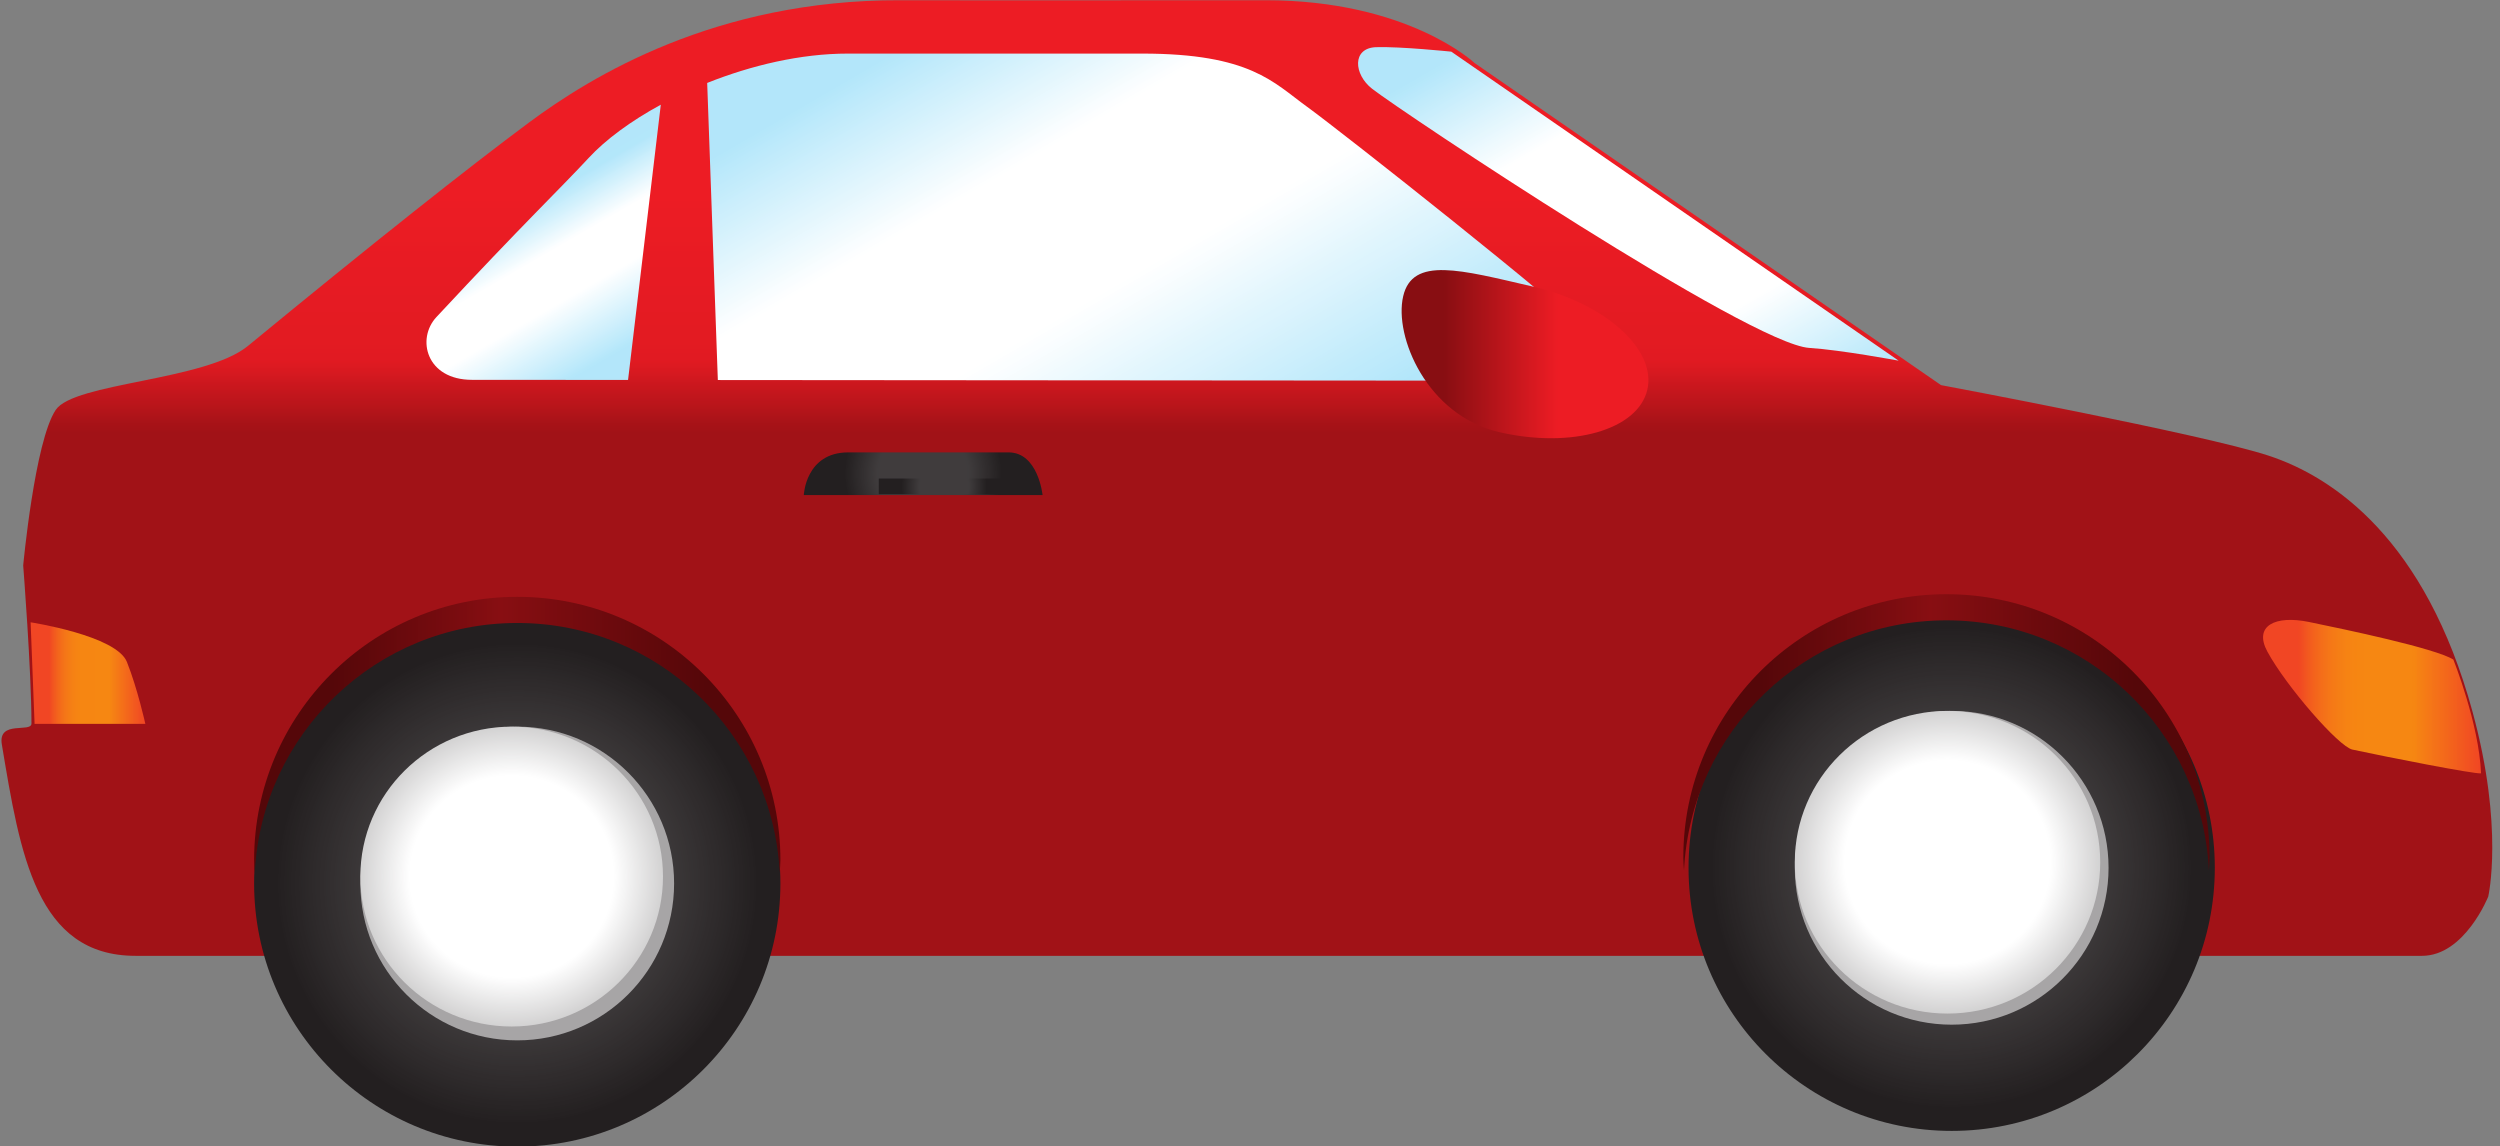 <?xml version="1.0" encoding="UTF-8"?><svg xmlns="http://www.w3.org/2000/svg" xmlns:xlink="http://www.w3.org/1999/xlink" height="146.7" preserveAspectRatio="xMidYMid meet" version="1.0" viewBox="53.0 139.2 320.0 146.7" width="320.0" zoomAndPan="magnify"><rect x="53.0" y="139.2" width="320.0" height="146.7" fill="#808080" stroke="none"/><defs><clipPath id="a"><path d="M 53 139 L 373 139 L 373 262 L 53 262 Z M 53 139"/></clipPath><clipPath id="b"><path d="M 371.496 253.957 C 371.496 253.957 368.477 261.547 363.02 261.547 C 314.355 261.547 87.605 261.547 70.352 261.547 C 57.641 261.547 55.578 248.539 53.234 234.488 C 52.711 231.332 57.027 233.035 57.027 231.812 C 57.027 225.121 55.969 211.578 55.969 211.578 C 55.969 211.578 57.449 195.688 60.129 191.672 C 62.465 188.164 79.293 187.953 84.742 183.473 C 100.645 170.398 112.848 160.723 120.738 154.863 C 128.59 149.043 144.547 139.164 168.184 139.23 C 181.719 139.27 175.656 139.23 214.969 139.23 C 233.266 139.23 241.738 147.262 241.738 147.262 L 301.453 188.496 C 301.453 188.496 335.094 194.789 343.391 197.527 C 351.691 200.258 363.469 208.234 369.488 230.316 C 373.535 245.152 371.496 253.957 371.496 253.957 Z M 371.496 253.957"/></clipPath><clipPath id="c"><path d="M 371.496 253.957 C 371.496 253.957 368.477 261.547 363.02 261.547 C 314.355 261.547 87.605 261.547 70.352 261.547 C 57.641 261.547 55.578 248.539 53.234 234.488 C 52.711 231.332 57.027 233.035 57.027 231.812 C 57.027 225.121 55.969 211.578 55.969 211.578 C 55.969 211.578 57.449 195.688 60.129 191.672 C 62.465 188.164 79.293 187.953 84.742 183.473 C 100.645 170.398 112.848 160.723 120.738 154.863 C 128.59 149.043 144.547 139.164 168.184 139.23 C 181.719 139.27 175.656 139.23 214.969 139.23 C 233.266 139.23 241.738 147.262 241.738 147.262 L 301.453 188.496 C 301.453 188.496 335.094 194.789 343.391 197.527 C 351.691 200.258 363.469 208.234 369.488 230.316 C 373.535 245.152 371.496 253.957 371.496 253.957"/></clipPath><clipPath id="e"><path d="M 107 152 L 138 152 L 138 188 L 107 188 Z M 107 152"/></clipPath><clipPath id="f"><path d="M 137.582 152.602 C 133.75 154.688 130.516 157.066 128.34 159.426 C 124.887 163.16 120.027 167.789 108.859 179.789 C 106.273 182.566 107.555 187.82 113.426 187.82 C 114.73 187.82 122.332 187.824 133.391 187.832 Z M 137.582 152.602"/></clipPath><clipPath id="g"><path d="M 137.582 152.602 C 133.75 154.688 130.516 157.066 128.34 159.426 C 124.887 163.16 120.027 167.789 108.859 179.789 C 106.273 182.566 107.555 187.82 113.426 187.82 C 114.73 187.82 122.332 187.824 133.391 187.832 L 137.582 152.602"/></clipPath><clipPath id="i"><path d="M 143 146 L 259 146 L 259 188 L 143 188 Z M 143 146"/></clipPath><clipPath id="j"><path d="M 256.578 182.312 C 253.867 179.086 224.539 155.922 220.27 152.84 C 215.996 149.758 213.059 146.059 199.195 146.059 L 161.516 146.059 C 155.492 146.059 149.176 147.559 143.52 149.816 L 144.883 187.844 C 186.168 187.875 253.426 187.934 255.473 187.934 C 258.367 187.934 259.285 185.527 256.578 182.312 Z M 256.578 182.312"/></clipPath><clipPath id="k"><path d="M 256.578 182.312 C 253.867 179.086 224.539 155.922 220.27 152.84 C 215.996 149.758 213.059 146.059 199.195 146.059 L 161.516 146.059 C 155.492 146.059 149.176 147.559 143.52 149.816 L 144.883 187.844 C 186.168 187.875 253.426 187.934 255.473 187.934 C 258.367 187.934 259.285 185.527 256.578 182.312"/></clipPath><clipPath id="m"><path d="M 232 173 L 264 173 L 264 196 L 232 196 Z M 232 173"/></clipPath><clipPath id="n"><path d="M 263.859 189.082 C 262.664 194.23 254.188 196.656 244.906 194.516 C 235.637 192.367 231.414 182.27 232.605 177.129 C 233.797 171.984 239.949 173.742 249.227 175.887 C 258.496 178.035 265.051 183.945 263.859 189.082 Z M 263.859 189.082"/></clipPath><clipPath id="o"><path d="M 263.859 189.082 C 262.664 194.23 254.188 196.656 244.906 194.516 C 235.637 192.367 231.414 182.27 232.605 177.129 C 233.797 171.984 239.949 173.742 249.227 175.887 C 258.496 178.035 265.051 183.945 263.859 189.082"/></clipPath><clipPath id="q"><path d="M 342 218 L 371 218 L 371 239 L 342 239 Z M 342 218"/></clipPath><clipPath id="r"><path d="M 367.031 223.625 C 364.68 222.164 353.117 219.754 348.543 218.812 C 344.238 217.926 341.422 219.285 343.227 222.613 C 345.633 227.043 352.344 234.77 354.113 235.148 C 358.891 236.172 369.816 238.312 370.574 238.188 C 370.32 231.855 367.031 223.625 367.031 223.625 Z M 367.031 223.625"/></clipPath><clipPath id="s"><path d="M 367.031 223.625 C 364.68 222.164 353.117 219.754 348.543 218.812 C 344.238 217.926 341.422 219.285 343.227 222.613 C 345.633 227.043 352.344 234.77 354.113 235.148 C 358.891 236.172 369.816 238.312 370.574 238.188 C 370.32 231.855 367.031 223.625 367.031 223.625"/></clipPath><clipPath id="u"><path d="M 226 145 L 297 145 L 297 186 L 226 186 Z M 226 145"/></clipPath><clipPath id="v"><path d="M 238.766 145.812 C 238.766 145.812 232.227 145.137 229.133 145.238 C 226.039 145.348 226.262 148.715 228.629 150.562 C 232.449 153.539 277.023 183.266 284.598 183.734 C 288.648 183.988 296.027 185.367 296.027 185.367 Z M 238.766 145.812"/></clipPath><clipPath id="w"><path d="M 238.766 145.812 C 238.766 145.812 232.227 145.137 229.133 145.238 C 226.039 145.348 226.262 148.715 228.629 150.562 C 232.449 153.539 277.023 183.266 284.598 183.734 C 288.648 183.988 296.027 185.367 296.027 185.367 L 238.766 145.812"/></clipPath><clipPath id="y"><path d="M 155 197 L 187 197 L 187 203 L 155 203 Z M 155 197"/></clipPath><clipPath id="z"><path d="M 186.449 202.566 L 155.887 202.566 C 155.887 202.566 156.109 197.105 161.574 197.105 C 167.039 197.105 178.309 197.105 182.098 197.105 C 185.891 197.105 186.449 202.566 186.449 202.566 Z M 186.449 202.566"/></clipPath><clipPath id="A"><path d="M 186.449 202.566 L 155.887 202.566 C 155.887 202.566 156.109 197.105 161.574 197.105 C 167.039 197.105 178.309 197.105 182.098 197.105 C 185.891 197.105 186.449 202.566 186.449 202.566"/></clipPath><clipPath id="C"><path d="M 165.48 200.453 L 182.211 200.453 L 182.211 202.457 L 165.48 202.457 Z M 165.48 200.453"/></clipPath><clipPath id="E"><path d="M 269 216 L 337 216 L 337 284 L 269 284 Z M 269 216"/></clipPath><clipPath id="F"><path d="M 336.496 250.277 C 336.496 268.879 321.422 283.957 302.816 283.957 C 284.215 283.957 269.133 268.879 269.133 250.277 C 269.133 231.672 284.215 216.594 302.816 216.594 C 321.422 216.594 336.496 231.672 336.496 250.277 Z M 336.496 250.277"/></clipPath><clipPath id="G"><path d="M 336.496 250.277 C 336.496 268.879 321.422 283.957 302.816 283.957 C 284.215 283.957 269.133 268.879 269.133 250.277 C 269.133 231.672 284.215 216.594 302.816 216.594 C 321.422 216.594 336.496 231.672 336.496 250.277"/></clipPath><clipPath id="I"><path d="M 282 230 L 322 230 L 322 269 L 282 269 Z M 282 230"/></clipPath><clipPath id="J"><path d="M 321.828 249.566 C 321.828 260.262 313.078 268.938 302.281 268.938 C 291.488 268.938 282.734 260.262 282.734 249.566 C 282.734 238.867 291.488 230.195 302.281 230.195 C 313.078 230.195 321.828 238.867 321.828 249.566 Z M 321.828 249.566"/></clipPath><clipPath id="K"><path d="M 321.828 249.566 C 321.828 260.262 313.078 268.938 302.281 268.938 C 291.488 268.938 282.734 260.262 282.734 249.566 C 282.734 238.867 291.488 230.195 302.281 230.195 C 313.078 230.195 321.828 238.867 321.828 249.566"/></clipPath><clipPath id="M"><path d="M 85 218 L 153 218 L 153 286 L 85 286 Z M 85 218"/></clipPath><clipPath id="N"><path d="M 152.891 252.285 C 152.891 270.887 137.812 285.969 119.207 285.969 C 100.605 285.969 85.527 270.887 85.527 252.285 C 85.527 233.688 100.605 218.605 119.207 218.605 C 137.812 218.605 152.891 233.688 152.891 252.285 Z M 152.891 252.285"/></clipPath><clipPath id="O"><path d="M 152.891 252.285 C 152.891 270.887 137.812 285.969 119.207 285.969 C 100.605 285.969 85.527 270.887 85.527 252.285 C 85.527 233.688 100.605 218.605 119.207 218.605 C 137.812 218.605 152.891 233.688 152.891 252.285"/></clipPath><clipPath id="Q"><path d="M 85 215 L 153 215 L 153 251 L 85 251 Z M 85 215"/></clipPath><clipPath id="R"><path d="M 119.207 218.941 C 137.242 218.941 151.93 233.133 152.805 250.949 C 152.832 250.391 152.891 249.84 152.891 249.277 C 152.891 230.676 137.812 215.594 119.207 215.594 C 100.605 215.594 85.527 230.676 85.527 249.277 C 85.527 249.84 85.582 250.391 85.609 250.949 C 86.484 233.133 101.168 218.941 119.207 218.941 Z M 119.207 218.941"/></clipPath><clipPath id="S"><path d="M 119.207 218.941 C 137.242 218.941 151.93 233.133 152.805 250.949 C 152.832 250.391 152.891 249.84 152.891 249.277 C 152.891 230.676 137.812 215.594 119.207 215.594 C 100.605 215.594 85.527 230.676 85.527 249.277 C 85.527 249.84 85.582 250.391 85.609 250.949 C 86.484 233.133 101.168 218.941 119.207 218.941"/></clipPath><clipPath id="U"><path d="M 268 215 L 336 215 L 336 251 L 268 251 Z M 268 215"/></clipPath><clipPath id="V"><path d="M 302.145 218.602 C 320.188 218.602 334.867 232.793 335.742 250.613 C 335.773 250.051 335.828 249.504 335.828 248.938 C 335.828 230.336 320.75 215.258 302.145 215.258 C 283.543 215.258 268.465 230.336 268.465 248.938 C 268.465 249.504 268.52 250.051 268.551 250.613 C 269.426 232.793 284.105 218.602 302.145 218.602 Z M 302.145 218.602"/></clipPath><clipPath id="W"><path d="M 302.145 218.602 C 320.188 218.602 334.867 232.793 335.742 250.613 C 335.773 250.051 335.828 249.504 335.828 248.938 C 335.828 230.336 320.75 215.258 302.145 215.258 C 283.543 215.258 268.465 230.336 268.465 248.938 C 268.465 249.504 268.52 250.051 268.551 250.613 C 269.426 232.793 284.105 218.602 302.145 218.602"/></clipPath><clipPath id="Y"><path d="M 99 232 L 138 232 L 138 271 L 99 271 Z M 99 232"/></clipPath><clipPath id="Z"><path d="M 137.863 251.398 C 137.863 261.996 129.191 270.594 118.496 270.594 C 107.801 270.594 99.125 261.996 99.125 251.398 C 99.125 240.801 107.801 232.211 118.496 232.211 C 129.191 232.211 137.863 240.801 137.863 251.398 Z M 137.863 251.398"/></clipPath><clipPath id="aa"><path d="M 137.863 251.398 C 137.863 261.996 129.191 270.594 118.496 270.594 C 107.801 270.594 99.125 261.996 99.125 251.398 C 99.125 240.801 107.801 232.211 118.496 232.211 C 129.191 232.211 137.863 240.801 137.863 251.398"/></clipPath><clipPath id="ac"><path d="M 56 218 L 72 218 L 72 232 L 56 232 Z M 56 218"/></clipPath><clipPath id="ad"><path d="M 71.605 231.855 L 57.426 231.855 L 56.918 218.855 C 56.918 218.855 67.895 220.543 69.242 223.922 C 70.594 227.297 71.605 231.855 71.605 231.855 Z M 71.605 231.855"/></clipPath><clipPath id="ae"><path d="M 71.605 231.855 L 57.426 231.855 L 56.918 218.855 C 56.918 218.855 67.895 220.543 69.242 223.922 C 70.594 227.297 71.605 231.855 71.605 231.855"/></clipPath><linearGradient gradientTransform="rotate(-90 237.073 24.474) scale(122.317)" gradientUnits="userSpaceOnUse" id="d" x1="0" x2="1.001" xlink:actuate="onLoad" xlink:show="other" xlink:type="simple" xmlns:xlink="http://www.w3.org/1999/xlink" y1="0" y2="0"><stop offset="0" stop-color="#a11217"/><stop offset=".5" stop-color="#a11217"/><stop offset=".531" stop-color="#a11217"/><stop offset=".547" stop-color="#a11217"/><stop offset=".551" stop-color="#a41217"/><stop offset=".555" stop-color="#a61217"/><stop offset=".559" stop-color="#a91318"/><stop offset=".563" stop-color="#ad1319"/><stop offset=".566" stop-color="#b01419"/><stop offset=".57" stop-color="#b4141a"/><stop offset=".574" stop-color="#b7151a"/><stop offset=".578" stop-color="#bb151b"/><stop offset=".582" stop-color="#be151c"/><stop offset=".586" stop-color="#c1161c"/><stop offset=".59" stop-color="#c4161d"/><stop offset=".594" stop-color="#c8171d"/><stop offset=".598" stop-color="#cb171e"/><stop offset=".602" stop-color="#cf181f"/><stop offset=".605" stop-color="#d2181f"/><stop offset=".609" stop-color="#d61920"/><stop offset=".613" stop-color="#d91920"/><stop offset=".617" stop-color="#dc1a21"/><stop offset=".621" stop-color="#df1a21"/><stop offset=".625" stop-color="#e11a22"/><stop offset=".629" stop-color="#e11a22"/><stop offset=".633" stop-color="#e21a22"/><stop offset=".637" stop-color="#e21b22"/><stop offset=".641" stop-color="#e31b22"/><stop offset=".648" stop-color="#e31b22"/><stop offset=".652" stop-color="#e31b22"/><stop offset=".656" stop-color="#e31b22"/><stop offset=".664" stop-color="#e41b22"/><stop offset=".672" stop-color="#e41b22"/><stop offset=".676" stop-color="#e51b23"/><stop offset=".68" stop-color="#e51b23"/><stop offset=".688" stop-color="#e51b23"/><stop offset=".695" stop-color="#e61b23"/><stop offset=".699" stop-color="#e61b23"/><stop offset=".703" stop-color="#e71b23"/><stop offset=".711" stop-color="#e71b23"/><stop offset=".719" stop-color="#e71b23"/><stop offset=".723" stop-color="#e81b23"/><stop offset=".727" stop-color="#e81b23"/><stop offset=".734" stop-color="#e81b23"/><stop offset=".742" stop-color="#e91b23"/><stop offset=".746" stop-color="#e91c23"/><stop offset=".75" stop-color="#ea1c23"/><stop offset=".758" stop-color="#ea1c23"/><stop offset=".762" stop-color="#ea1c24"/><stop offset=".766" stop-color="#eb1c24"/><stop offset=".77" stop-color="#eb1c24"/><stop offset=".773" stop-color="#eb1c24"/><stop offset=".781" stop-color="#eb1c24"/><stop offset=".785" stop-color="#ec1c24"/><stop offset=".789" stop-color="#ec1c24"/><stop offset=".793" stop-color="#ed1c24"/><stop offset=".797" stop-color="#ed1c24"/><stop offset=".813" stop-color="#ed1c24"/><stop offset=".875" stop-color="#ed1c24"/><stop offset="1" stop-color="#ed1c24"/></linearGradient><linearGradient gradientTransform="scale(-28.433) rotate(60 3.365 -7.372)" gradientUnits="userSpaceOnUse" id="h" x1="-.074" x2="1.55" xlink:actuate="onLoad" xlink:show="other" xlink:type="simple" xmlns:xlink="http://www.w3.org/1999/xlink" y1="0" y2="0"><stop offset="0" stop-color="#b3e6fa"/><stop offset=".125" stop-color="#b3e6fa"/><stop offset=".129" stop-color="#b4e7fa"/><stop offset=".133" stop-color="#b5e7fa"/><stop offset=".137" stop-color="#b7e8fa"/><stop offset=".141" stop-color="#b8e8fb"/><stop offset=".145" stop-color="#bae9fb"/><stop offset=".148" stop-color="#bbe9fb"/><stop offset=".152" stop-color="#bdeafb"/><stop offset=".156" stop-color="#beeafb"/><stop offset=".16" stop-color="#c0ebfb"/><stop offset=".164" stop-color="#c1ebfb"/><stop offset=".168" stop-color="#c3ecfb"/><stop offset=".172" stop-color="#c4ecfb"/><stop offset=".176" stop-color="#c6edfb"/><stop offset=".18" stop-color="#c7edfb"/><stop offset=".184" stop-color="#c9edfc"/><stop offset=".188" stop-color="#caeefc"/><stop offset=".191" stop-color="#cceefc"/><stop offset=".195" stop-color="#cdeffc"/><stop offset=".199" stop-color="#cfeffc"/><stop offset=".203" stop-color="#d0f0fc"/><stop offset=".207" stop-color="#d2f0fc"/><stop offset=".211" stop-color="#d3f1fc"/><stop offset=".215" stop-color="#d5f1fc"/><stop offset=".219" stop-color="#d6f2fc"/><stop offset=".223" stop-color="#d7f2fd"/><stop offset=".227" stop-color="#d9f3fd"/><stop offset=".23" stop-color="#daf3fd"/><stop offset=".234" stop-color="#dcf4fd"/><stop offset=".238" stop-color="#ddf4fd"/><stop offset=".242" stop-color="#dff5fd"/><stop offset=".246" stop-color="#e0f5fd"/><stop offset=".25" stop-color="#e2f6fd"/><stop offset=".254" stop-color="#e3f6fd"/><stop offset=".258" stop-color="#e5f7fd"/><stop offset=".262" stop-color="#e6f7fd"/><stop offset=".266" stop-color="#e8f8fe"/><stop offset=".27" stop-color="#e9f8fe"/><stop offset=".273" stop-color="#ebf9fe"/><stop offset=".277" stop-color="#ecf9fe"/><stop offset=".281" stop-color="#eefafe"/><stop offset=".285" stop-color="#effafe"/><stop offset=".289" stop-color="#f1fafe"/><stop offset=".293" stop-color="#f2fbfe"/><stop offset=".297" stop-color="#f4fbfe"/><stop offset=".301" stop-color="#f5fcfe"/><stop offset=".305" stop-color="#f7fcfe"/><stop offset=".309" stop-color="#f8fdff"/><stop offset=".313" stop-color="#fafdff"/><stop offset=".316" stop-color="#fbfeff"/><stop offset=".32" stop-color="#fdfeff"/><stop offset=".324" stop-color="#feffff"/><stop offset=".328" stop-color="#fff"/><stop offset=".344" stop-color="#fff"/><stop offset=".375" stop-color="#fff"/><stop offset=".438" stop-color="#fff"/><stop offset=".453" stop-color="#fff"/><stop offset=".461" stop-color="#fff"/><stop offset=".465" stop-color="#fdfeff"/><stop offset=".469" stop-color="#fcfeff"/><stop offset=".473" stop-color="#f9fdff"/><stop offset=".477" stop-color="#f7fdff"/><stop offset=".48" stop-color="#f5fcfe"/><stop offset=".484" stop-color="#f3fbfe"/><stop offset=".488" stop-color="#f1fafe"/><stop offset=".492" stop-color="#effafe"/><stop offset=".496" stop-color="#edf9fe"/><stop offset=".5" stop-color="#ebf8fe"/><stop offset=".504" stop-color="#e8f8fe"/><stop offset=".508" stop-color="#e6f7fd"/><stop offset=".512" stop-color="#e4f6fd"/><stop offset=".516" stop-color="#e2f6fd"/><stop offset=".52" stop-color="#e0f5fd"/><stop offset=".523" stop-color="#def4fd"/><stop offset=".527" stop-color="#dcf4fd"/><stop offset=".531" stop-color="#daf3fd"/><stop offset=".535" stop-color="#d7f2fd"/><stop offset=".539" stop-color="#d5f2fc"/><stop offset=".543" stop-color="#d3f1fc"/><stop offset=".547" stop-color="#d1f0fc"/><stop offset=".551" stop-color="#cff0fc"/><stop offset=".555" stop-color="#cdeffc"/><stop offset=".559" stop-color="#cbeefc"/><stop offset=".563" stop-color="#c9eefc"/><stop offset=".566" stop-color="#c7edfb"/><stop offset=".57" stop-color="#c4ecfb"/><stop offset=".574" stop-color="#c2ebfb"/><stop offset=".578" stop-color="#c0ebfb"/><stop offset=".582" stop-color="#beeafb"/><stop offset=".586" stop-color="#bce9fb"/><stop offset=".59" stop-color="#bae9fb"/><stop offset=".594" stop-color="#b8e8fb"/><stop offset=".598" stop-color="#b6e7fa"/><stop offset=".602" stop-color="#b3e7fa"/><stop offset=".609" stop-color="#b3e7fa"/><stop offset=".625" stop-color="#b3e6fa"/><stop offset=".75" stop-color="#b3e6fa"/><stop offset="1" stop-color="#b3e6fa"/></linearGradient><linearGradient gradientTransform="rotate(-120 168.996 43.319) scale(89.502)" gradientUnits="userSpaceOnUse" id="l" x1="-.016" x2="1.036" xlink:actuate="onLoad" xlink:show="other" xlink:type="simple" xmlns:xlink="http://www.w3.org/1999/xlink" y1="0" y2="0"><stop offset="0" stop-color="#b3e6fa"/><stop offset=".125" stop-color="#b3e6fa"/><stop offset=".141" stop-color="#b3e6fa"/><stop offset=".145" stop-color="#b4e7fa"/><stop offset=".148" stop-color="#b5e7fa"/><stop offset=".152" stop-color="#b6e7fa"/><stop offset=".156" stop-color="#b7e8fa"/><stop offset=".16" stop-color="#b8e8fb"/><stop offset=".164" stop-color="#b9e8fb"/><stop offset=".168" stop-color="#bae9fb"/><stop offset=".172" stop-color="#bbe9fb"/><stop offset=".176" stop-color="#bce9fb"/><stop offset=".18" stop-color="#bdeafb"/><stop offset=".184" stop-color="#beeafb"/><stop offset=".188" stop-color="#beeafb"/><stop offset=".191" stop-color="#bfebfb"/><stop offset=".195" stop-color="#c0ebfb"/><stop offset=".199" stop-color="#c1ebfb"/><stop offset=".203" stop-color="#c2ebfb"/><stop offset=".207" stop-color="#c3ecfb"/><stop offset=".211" stop-color="#c4ecfb"/><stop offset=".215" stop-color="#c5ecfb"/><stop offset=".219" stop-color="#c6edfb"/><stop offset=".223" stop-color="#c7edfb"/><stop offset=".227" stop-color="#c8edfc"/><stop offset=".23" stop-color="#c9eefc"/><stop offset=".234" stop-color="#caeefc"/><stop offset=".238" stop-color="#cbeefc"/><stop offset=".242" stop-color="#cceffc"/><stop offset=".246" stop-color="#cdeffc"/><stop offset=".25" stop-color="#ceeffc"/><stop offset=".254" stop-color="#cff0fc"/><stop offset=".258" stop-color="#d0f0fc"/><stop offset=".262" stop-color="#d1f0fc"/><stop offset=".266" stop-color="#d2f0fc"/><stop offset=".27" stop-color="#d3f1fc"/><stop offset=".273" stop-color="#d4f1fc"/><stop offset=".277" stop-color="#d5f1fc"/><stop offset=".281" stop-color="#d6f2fc"/><stop offset=".285" stop-color="#d7f2fc"/><stop offset=".289" stop-color="#d8f2fd"/><stop offset=".293" stop-color="#d9f3fd"/><stop offset=".297" stop-color="#daf3fd"/><stop offset=".301" stop-color="#dbf3fd"/><stop offset=".305" stop-color="#dcf4fd"/><stop offset=".309" stop-color="#ddf4fd"/><stop offset=".313" stop-color="#ddf4fd"/><stop offset=".316" stop-color="#def5fd"/><stop offset=".32" stop-color="#dff5fd"/><stop offset=".324" stop-color="#e0f5fd"/><stop offset=".328" stop-color="#e1f5fd"/><stop offset=".332" stop-color="#e2f6fd"/><stop offset=".336" stop-color="#e3f6fd"/><stop offset=".34" stop-color="#e4f6fd"/><stop offset=".344" stop-color="#e5f7fd"/><stop offset=".348" stop-color="#e6f7fd"/><stop offset=".352" stop-color="#e7f7fe"/><stop offset=".355" stop-color="#e8f8fe"/><stop offset=".359" stop-color="#e9f8fe"/><stop offset=".363" stop-color="#eaf8fe"/><stop offset=".367" stop-color="#ebf9fe"/><stop offset=".371" stop-color="#ecf9fe"/><stop offset=".375" stop-color="#edf9fe"/><stop offset=".379" stop-color="#eefafe"/><stop offset=".383" stop-color="#effafe"/><stop offset=".387" stop-color="#f0fafe"/><stop offset=".391" stop-color="#f1fafe"/><stop offset=".395" stop-color="#f2fbfe"/><stop offset=".398" stop-color="#f3fbfe"/><stop offset=".402" stop-color="#f4fbfe"/><stop offset=".406" stop-color="#f5fcfe"/><stop offset=".41" stop-color="#f6fcfe"/><stop offset=".414" stop-color="#f7fcfe"/><stop offset=".418" stop-color="#f8fdff"/><stop offset=".422" stop-color="#f9fdff"/><stop offset=".426" stop-color="#fafdff"/><stop offset=".43" stop-color="#fbfeff"/><stop offset=".434" stop-color="#fbfeff"/><stop offset=".438" stop-color="#fcfeff"/><stop offset=".441" stop-color="#fdfeff"/><stop offset=".445" stop-color="#feffff"/><stop offset=".453" stop-color="#fff"/><stop offset=".469" stop-color="#fff"/><stop offset=".5" stop-color="#fff"/><stop offset=".625" stop-color="#fff"/><stop offset=".656" stop-color="#fff"/><stop offset=".66" stop-color="#feffff"/><stop offset=".664" stop-color="#fdfeff"/><stop offset=".668" stop-color="#fcfeff"/><stop offset=".672" stop-color="#fafdff"/><stop offset=".676" stop-color="#f9fdff"/><stop offset=".68" stop-color="#f8fdff"/><stop offset=".684" stop-color="#f6fcfe"/><stop offset=".688" stop-color="#f5fcfe"/><stop offset=".691" stop-color="#f3fbfe"/><stop offset=".695" stop-color="#f2fbfe"/><stop offset=".699" stop-color="#f1fafe"/><stop offset=".703" stop-color="#effafe"/><stop offset=".707" stop-color="#eefafe"/><stop offset=".711" stop-color="#edf9fe"/><stop offset=".715" stop-color="#ebf9fe"/><stop offset=".719" stop-color="#eaf8fe"/><stop offset=".723" stop-color="#e8f8fe"/><stop offset=".727" stop-color="#e7f7fd"/><stop offset=".73" stop-color="#e6f7fd"/><stop offset=".734" stop-color="#e4f6fd"/><stop offset=".738" stop-color="#e3f6fd"/><stop offset=".742" stop-color="#e2f6fd"/><stop offset=".746" stop-color="#e0f5fd"/><stop offset=".75" stop-color="#dff5fd"/><stop offset=".754" stop-color="#ddf4fd"/><stop offset=".758" stop-color="#dcf4fd"/><stop offset=".762" stop-color="#dbf3fd"/><stop offset=".766" stop-color="#d9f3fd"/><stop offset=".77" stop-color="#d8f2fd"/><stop offset=".773" stop-color="#d7f2fc"/><stop offset=".777" stop-color="#d5f2fc"/><stop offset=".781" stop-color="#d4f1fc"/><stop offset=".785" stop-color="#d2f1fc"/><stop offset=".789" stop-color="#d1f0fc"/><stop offset=".793" stop-color="#d0f0fc"/><stop offset=".797" stop-color="#ceeffc"/><stop offset=".801" stop-color="#cdeffc"/><stop offset=".805" stop-color="#cceefc"/><stop offset=".809" stop-color="#caeefc"/><stop offset=".813" stop-color="#c9eefc"/><stop offset=".816" stop-color="#c7edfc"/><stop offset=".82" stop-color="#c6edfb"/><stop offset=".824" stop-color="#c5ecfb"/><stop offset=".828" stop-color="#c3ecfb"/><stop offset=".832" stop-color="#c2ebfb"/><stop offset=".836" stop-color="#c1ebfb"/><stop offset=".84" stop-color="#bfeafb"/><stop offset=".844" stop-color="#beeafb"/><stop offset=".848" stop-color="#bceafb"/><stop offset=".852" stop-color="#bbe9fb"/><stop offset=".855" stop-color="#bae9fb"/><stop offset=".859" stop-color="#b8e8fb"/><stop offset=".863" stop-color="#b7e8fa"/><stop offset=".867" stop-color="#b6e7fa"/><stop offset=".871" stop-color="#b4e7fa"/><stop offset=".875" stop-color="#b3e6fa"/><stop offset="1" stop-color="#b3e6fa"/></linearGradient><linearGradient gradientTransform="translate(232.409 184.534) scale(31.591)" gradientUnits="userSpaceOnUse" id="p" x1="-.031" x2="1.033" xlink:actuate="onLoad" xlink:show="other" xlink:type="simple" xmlns:xlink="http://www.w3.org/1999/xlink" y1="0" y2="0"><stop offset="0" stop-color="#880e12"/><stop offset=".125" stop-color="#880e12"/><stop offset=".188" stop-color="#880e12"/><stop offset=".191" stop-color="#890e12"/><stop offset=".195" stop-color="#890e12"/><stop offset=".199" stop-color="#8a0e12"/><stop offset=".203" stop-color="#8b0e13"/><stop offset=".207" stop-color="#8c0f13"/><stop offset=".211" stop-color="#8d0f13"/><stop offset=".215" stop-color="#8e0f13"/><stop offset=".219" stop-color="#8f0f13"/><stop offset=".223" stop-color="#900f13"/><stop offset=".227" stop-color="#900f14"/><stop offset=".23" stop-color="#910f14"/><stop offset=".234" stop-color="#920f14"/><stop offset=".238" stop-color="#931014"/><stop offset=".242" stop-color="#941014"/><stop offset=".246" stop-color="#951014"/><stop offset=".25" stop-color="#961015"/><stop offset=".254" stop-color="#971015"/><stop offset=".258" stop-color="#981015"/><stop offset=".262" stop-color="#991015"/><stop offset=".266" stop-color="#991015"/><stop offset=".27" stop-color="#9a1115"/><stop offset=".273" stop-color="#9b1116"/><stop offset=".277" stop-color="#9c1116"/><stop offset=".281" stop-color="#9d1116"/><stop offset=".285" stop-color="#9e1116"/><stop offset=".289" stop-color="#9f1116"/><stop offset=".293" stop-color="#a01116"/><stop offset=".297" stop-color="#a11116"/><stop offset=".301" stop-color="#a21217"/><stop offset=".305" stop-color="#a21217"/><stop offset=".309" stop-color="#a31217"/><stop offset=".313" stop-color="#a41217"/><stop offset=".316" stop-color="#a51217"/><stop offset=".32" stop-color="#a61217"/><stop offset=".324" stop-color="#a71218"/><stop offset=".328" stop-color="#a81218"/><stop offset=".332" stop-color="#a91318"/><stop offset=".336" stop-color="#aa1318"/><stop offset=".34" stop-color="#ab1318"/><stop offset=".344" stop-color="#ab1318"/><stop offset=".348" stop-color="#ac1319"/><stop offset=".352" stop-color="#ad1319"/><stop offset=".355" stop-color="#ae1319"/><stop offset=".359" stop-color="#af1319"/><stop offset=".363" stop-color="#b01419"/><stop offset=".367" stop-color="#b11419"/><stop offset=".371" stop-color="#b21419"/><stop offset=".375" stop-color="#b3141a"/><stop offset=".379" stop-color="#b4141a"/><stop offset=".383" stop-color="#b4141a"/><stop offset=".387" stop-color="#b5141a"/><stop offset=".391" stop-color="#b6141a"/><stop offset=".395" stop-color="#b7151a"/><stop offset=".398" stop-color="#b8151b"/><stop offset=".402" stop-color="#b9151b"/><stop offset=".406" stop-color="#ba151b"/><stop offset=".41" stop-color="#bb151b"/><stop offset=".414" stop-color="#bc151b"/><stop offset=".418" stop-color="#bd151b"/><stop offset=".422" stop-color="#bd151c"/><stop offset=".426" stop-color="#be161c"/><stop offset=".43" stop-color="#bf161c"/><stop offset=".434" stop-color="#c0161c"/><stop offset=".438" stop-color="#c1161c"/><stop offset=".441" stop-color="#c2161c"/><stop offset=".445" stop-color="#c3161d"/><stop offset=".449" stop-color="#c4161d"/><stop offset=".453" stop-color="#c5161d"/><stop offset=".457" stop-color="#c6171d"/><stop offset=".461" stop-color="#c6171d"/><stop offset=".465" stop-color="#c7171d"/><stop offset=".469" stop-color="#c9171e"/><stop offset=".473" stop-color="#ca171e"/><stop offset=".477" stop-color="#cb171e"/><stop offset=".48" stop-color="#cc171e"/><stop offset=".484" stop-color="#cd181e"/><stop offset=".488" stop-color="#ce181e"/><stop offset=".492" stop-color="#ce181f"/><stop offset=".496" stop-color="#cf181f"/><stop offset=".5" stop-color="#d0181f"/><stop offset=".504" stop-color="#d1181f"/><stop offset=".508" stop-color="#d2181f"/><stop offset=".512" stop-color="#d3181f"/><stop offset=".516" stop-color="#d41920"/><stop offset=".52" stop-color="#d51920"/><stop offset=".523" stop-color="#d61920"/><stop offset=".527" stop-color="#d71920"/><stop offset=".531" stop-color="#d71920"/><stop offset=".535" stop-color="#d81920"/><stop offset=".539" stop-color="#d91920"/><stop offset=".543" stop-color="#da1921"/><stop offset=".547" stop-color="#db1a21"/><stop offset=".551" stop-color="#dc1a21"/><stop offset=".555" stop-color="#dd1a21"/><stop offset=".559" stop-color="#de1a21"/><stop offset=".563" stop-color="#df1a21"/><stop offset=".566" stop-color="#df1a22"/><stop offset=".57" stop-color="#e01a22"/><stop offset=".574" stop-color="#e11a22"/><stop offset=".578" stop-color="#e21b22"/><stop offset=".582" stop-color="#e31b22"/><stop offset=".586" stop-color="#e41b22"/><stop offset=".59" stop-color="#e51b23"/><stop offset=".594" stop-color="#e61b23"/><stop offset=".598" stop-color="#e71b23"/><stop offset=".602" stop-color="#e81b23"/><stop offset=".605" stop-color="#e81b23"/><stop offset=".609" stop-color="#e91c23"/><stop offset=".613" stop-color="#ea1c24"/><stop offset=".617" stop-color="#eb1c24"/><stop offset=".621" stop-color="#ec1c24"/><stop offset=".625" stop-color="#ed1c24"/><stop offset=".75" stop-color="#ed1c24"/><stop offset="1" stop-color="#ed1c24"/></linearGradient><linearGradient gradientTransform="translate(342.67 228.37) scale(27.906)" gradientUnits="userSpaceOnUse" id="t" x1="-.045" x2="1" xlink:actuate="onLoad" xlink:show="other" xlink:type="simple" xmlns:xlink="http://www.w3.org/1999/xlink" y1="0" y2="0"><stop offset="0" stop-color="#f14624"/><stop offset=".125" stop-color="#f14624"/><stop offset=".188" stop-color="#f14624"/><stop offset=".195" stop-color="#f14624"/><stop offset=".199" stop-color="#f14723"/><stop offset=".203" stop-color="#f14823"/><stop offset=".207" stop-color="#f14a22"/><stop offset=".211" stop-color="#f14c22"/><stop offset=".215" stop-color="#f14e22"/><stop offset=".219" stop-color="#f15021"/><stop offset=".223" stop-color="#f25121"/><stop offset=".227" stop-color="#f25320"/><stop offset=".23" stop-color="#f25520"/><stop offset=".234" stop-color="#f25620"/><stop offset=".238" stop-color="#f2581f"/><stop offset=".242" stop-color="#f25a1f"/><stop offset=".246" stop-color="#f25b1e"/><stop offset=".25" stop-color="#f25d1e"/><stop offset=".254" stop-color="#f35e1e"/><stop offset=".258" stop-color="#f35f1d"/><stop offset=".262" stop-color="#f3611d"/><stop offset=".266" stop-color="#f3621c"/><stop offset=".27" stop-color="#f3641c"/><stop offset=".273" stop-color="#f3651c"/><stop offset=".277" stop-color="#f3661b"/><stop offset=".281" stop-color="#f3671b"/><stop offset=".285" stop-color="#f3691b"/><stop offset=".289" stop-color="#f46a1b"/><stop offset=".293" stop-color="#f46b1a"/><stop offset=".297" stop-color="#f46d1a"/><stop offset=".301" stop-color="#f46e19"/><stop offset=".305" stop-color="#f46e19"/><stop offset=".309" stop-color="#f47019"/><stop offset=".313" stop-color="#f47118"/><stop offset=".316" stop-color="#f47218"/><stop offset=".32" stop-color="#f47318"/><stop offset=".324" stop-color="#f47418"/><stop offset=".328" stop-color="#f47518"/><stop offset=".332" stop-color="#f57617"/><stop offset=".336" stop-color="#f57617"/><stop offset=".34" stop-color="#f57717"/><stop offset=".344" stop-color="#f57816"/><stop offset=".348" stop-color="#f57916"/><stop offset=".352" stop-color="#f57a16"/><stop offset=".355" stop-color="#f57a16"/><stop offset=".359" stop-color="#f57b15"/><stop offset=".363" stop-color="#f57c15"/><stop offset=".367" stop-color="#f57c15"/><stop offset=".371" stop-color="#f57d15"/><stop offset=".375" stop-color="#f57e15"/><stop offset=".379" stop-color="#f57e15"/><stop offset=".383" stop-color="#f57f15"/><stop offset=".387" stop-color="#f57f14"/><stop offset=".391" stop-color="#f58014"/><stop offset=".395" stop-color="#f58114"/><stop offset=".398" stop-color="#f68114"/><stop offset=".406" stop-color="#f68214"/><stop offset=".41" stop-color="#f68313"/><stop offset=".414" stop-color="#f68313"/><stop offset=".422" stop-color="#f68313"/><stop offset=".43" stop-color="#f68413"/><stop offset=".438" stop-color="#f68513"/><stop offset=".445" stop-color="#f68512"/><stop offset=".453" stop-color="#f68512"/><stop offset=".461" stop-color="#f68612"/><stop offset=".469" stop-color="#f68612"/><stop offset=".5" stop-color="#f68712"/><stop offset=".625" stop-color="#f68712"/><stop offset=".688" stop-color="#f68712"/><stop offset=".703" stop-color="#f68612"/><stop offset=".707" stop-color="#f68612"/><stop offset=".711" stop-color="#f68512"/><stop offset=".715" stop-color="#f68413"/><stop offset=".719" stop-color="#f68313"/><stop offset=".723" stop-color="#f68213"/><stop offset=".727" stop-color="#f68114"/><stop offset=".73" stop-color="#f58114"/><stop offset=".734" stop-color="#f58014"/><stop offset=".738" stop-color="#f57f14"/><stop offset=".742" stop-color="#f57e15"/><stop offset=".746" stop-color="#f57d15"/><stop offset=".75" stop-color="#f57c15"/><stop offset=".754" stop-color="#f57c15"/><stop offset=".758" stop-color="#f57b15"/><stop offset=".762" stop-color="#f57a16"/><stop offset=".766" stop-color="#f57916"/><stop offset=".77" stop-color="#f57816"/><stop offset=".773" stop-color="#f57717"/><stop offset=".777" stop-color="#f57717"/><stop offset=".781" stop-color="#f57617"/><stop offset=".785" stop-color="#f47517"/><stop offset=".789" stop-color="#f47418"/><stop offset=".793" stop-color="#f47318"/><stop offset=".797" stop-color="#f47218"/><stop offset=".801" stop-color="#f47118"/><stop offset=".805" stop-color="#f47118"/><stop offset=".809" stop-color="#f47019"/><stop offset=".813" stop-color="#f46f19"/><stop offset=".816" stop-color="#f46e19"/><stop offset=".82" stop-color="#f46d19"/><stop offset=".824" stop-color="#f46c1a"/><stop offset=".828" stop-color="#f46c1a"/><stop offset=".832" stop-color="#f46b1a"/><stop offset=".836" stop-color="#f46a1b"/><stop offset=".84" stop-color="#f3691b"/><stop offset=".844" stop-color="#f3681b"/><stop offset=".848" stop-color="#f3671b"/><stop offset=".852" stop-color="#f3671b"/><stop offset=".855" stop-color="#f3661c"/><stop offset=".859" stop-color="#f3641c"/><stop offset=".863" stop-color="#f3641c"/><stop offset=".867" stop-color="#f3631c"/><stop offset=".871" stop-color="#f3621c"/><stop offset=".875" stop-color="#f3621c"/><stop offset=".879" stop-color="#f3601d"/><stop offset=".883" stop-color="#f35f1d"/><stop offset=".887" stop-color="#f35f1d"/><stop offset=".891" stop-color="#f35e1e"/><stop offset=".895" stop-color="#f25d1e"/><stop offset=".898" stop-color="#f25c1e"/><stop offset=".902" stop-color="#f25b1e"/><stop offset=".906" stop-color="#f25a1f"/><stop offset=".91" stop-color="#f25a1f"/><stop offset=".914" stop-color="#f2591f"/><stop offset=".918" stop-color="#f2581f"/><stop offset=".922" stop-color="#f2571f"/><stop offset=".926" stop-color="#f25620"/><stop offset=".93" stop-color="#f25520"/><stop offset=".934" stop-color="#f25420"/><stop offset=".938" stop-color="#f25420"/><stop offset=".941" stop-color="#f25320"/><stop offset=".945" stop-color="#f25221"/><stop offset=".949" stop-color="#f15121"/><stop offset=".953" stop-color="#f15021"/><stop offset=".957" stop-color="#f14f21"/><stop offset=".961" stop-color="#f14f21"/><stop offset=".965" stop-color="#f14e22"/><stop offset=".969" stop-color="#f14d22"/><stop offset=".973" stop-color="#f14c22"/><stop offset=".977" stop-color="#f14b22"/><stop offset=".98" stop-color="#f14a23"/><stop offset=".984" stop-color="#f14a23"/><stop offset=".988" stop-color="#f14823"/><stop offset=".992" stop-color="#f14723"/><stop offset=".996" stop-color="#f14723"/><stop offset="1" stop-color="#f14624"/></linearGradient><linearGradient gradientTransform="rotate(-120 195.558 17.565) scale(68.577)" gradientUnits="userSpaceOnUse" id="x" x1="0" x2="1.018" xlink:actuate="onLoad" xlink:show="other" xlink:type="simple" xmlns:xlink="http://www.w3.org/1999/xlink" y1="0" y2="0"><stop offset="0" stop-color="#b3e6fa"/><stop offset=".004" stop-color="#b4e7fa"/><stop offset=".008" stop-color="#b5e7fa"/><stop offset=".012" stop-color="#b6e8fa"/><stop offset=".016" stop-color="#b8e8fb"/><stop offset=".02" stop-color="#b9e8fb"/><stop offset=".023" stop-color="#bae9fb"/><stop offset=".027" stop-color="#bce9fb"/><stop offset=".031" stop-color="#bdeafb"/><stop offset=".035" stop-color="#beeafb"/><stop offset=".039" stop-color="#bfebfb"/><stop offset=".043" stop-color="#c1ebfb"/><stop offset=".047" stop-color="#c2ebfb"/><stop offset=".051" stop-color="#c3ecfb"/><stop offset=".055" stop-color="#c5ecfb"/><stop offset=".059" stop-color="#c6edfb"/><stop offset=".063" stop-color="#c7edfb"/><stop offset=".066" stop-color="#c8edfc"/><stop offset=".07" stop-color="#caeefc"/><stop offset=".074" stop-color="#cbeefc"/><stop offset=".078" stop-color="#cceffc"/><stop offset=".082" stop-color="#ceeffc"/><stop offset=".086" stop-color="#cff0fc"/><stop offset=".09" stop-color="#d0f0fc"/><stop offset=".094" stop-color="#d2f0fc"/><stop offset=".098" stop-color="#d3f1fc"/><stop offset=".102" stop-color="#d4f1fc"/><stop offset=".105" stop-color="#d5f2fc"/><stop offset=".109" stop-color="#d7f2fc"/><stop offset=".113" stop-color="#d8f2fd"/><stop offset=".117" stop-color="#d9f3fd"/><stop offset=".121" stop-color="#dbf3fd"/><stop offset=".125" stop-color="#dcf4fd"/><stop offset=".129" stop-color="#ddf4fd"/><stop offset=".133" stop-color="#def5fd"/><stop offset=".137" stop-color="#e0f5fd"/><stop offset=".141" stop-color="#e1f5fd"/><stop offset=".145" stop-color="#e2f6fd"/><stop offset=".148" stop-color="#e4f6fd"/><stop offset=".152" stop-color="#e5f7fd"/><stop offset=".156" stop-color="#e6f7fd"/><stop offset=".16" stop-color="#e7f7fe"/><stop offset=".164" stop-color="#e9f8fe"/><stop offset=".168" stop-color="#eaf8fe"/><stop offset=".172" stop-color="#ebf9fe"/><stop offset=".176" stop-color="#edf9fe"/><stop offset=".18" stop-color="#eefafe"/><stop offset=".184" stop-color="#effafe"/><stop offset=".188" stop-color="#f1fafe"/><stop offset=".191" stop-color="#f2fbfe"/><stop offset=".195" stop-color="#f3fbfe"/><stop offset=".199" stop-color="#f4fcfe"/><stop offset=".203" stop-color="#f6fcfe"/><stop offset=".207" stop-color="#f7fcfe"/><stop offset=".211" stop-color="#f8fdff"/><stop offset=".215" stop-color="#fafdff"/><stop offset=".219" stop-color="#fbfeff"/><stop offset=".223" stop-color="#fcfeff"/><stop offset=".227" stop-color="#fdfeff"/><stop offset=".23" stop-color="#feffff"/><stop offset=".234" stop-color="#fff"/><stop offset=".25" stop-color="#fff"/><stop offset=".5" stop-color="#fff"/><stop offset=".625" stop-color="#fff"/><stop offset=".656" stop-color="#fff"/><stop offset=".664" stop-color="#fff"/><stop offset=".668" stop-color="#feffff"/><stop offset=".672" stop-color="#fdfeff"/><stop offset=".676" stop-color="#fbfeff"/><stop offset=".68" stop-color="#fafdff"/><stop offset=".684" stop-color="#f9fdff"/><stop offset=".688" stop-color="#f7fdff"/><stop offset=".691" stop-color="#f6fcfe"/><stop offset=".695" stop-color="#f5fcfe"/><stop offset=".699" stop-color="#f3fbfe"/><stop offset=".703" stop-color="#f2fbfe"/><stop offset=".707" stop-color="#f1fafe"/><stop offset=".711" stop-color="#effafe"/><stop offset=".715" stop-color="#eefafe"/><stop offset=".719" stop-color="#edf9fe"/><stop offset=".723" stop-color="#ebf9fe"/><stop offset=".727" stop-color="#eaf8fe"/><stop offset=".73" stop-color="#e9f8fe"/><stop offset=".734" stop-color="#e7f7fe"/><stop offset=".738" stop-color="#e6f7fd"/><stop offset=".742" stop-color="#e5f7fd"/><stop offset=".746" stop-color="#e3f6fd"/><stop offset=".75" stop-color="#e2f6fd"/><stop offset=".754" stop-color="#e1f5fd"/><stop offset=".758" stop-color="#dff5fd"/><stop offset=".762" stop-color="#def4fd"/><stop offset=".766" stop-color="#ddf4fd"/><stop offset=".77" stop-color="#dbf4fd"/><stop offset=".773" stop-color="#daf3fd"/><stop offset=".777" stop-color="#d9f3fd"/><stop offset=".781" stop-color="#d7f2fd"/><stop offset=".785" stop-color="#d6f2fc"/><stop offset=".789" stop-color="#d5f1fc"/><stop offset=".793" stop-color="#d3f1fc"/><stop offset=".797" stop-color="#d2f1fc"/><stop offset=".801" stop-color="#d1f0fc"/><stop offset=".805" stop-color="#cff0fc"/><stop offset=".809" stop-color="#ceeffc"/><stop offset=".813" stop-color="#cdeffc"/><stop offset=".816" stop-color="#cbeefc"/><stop offset=".82" stop-color="#caeefc"/><stop offset=".824" stop-color="#c9eefc"/><stop offset=".828" stop-color="#c7edfc"/><stop offset=".832" stop-color="#c6edfb"/><stop offset=".836" stop-color="#c5ecfb"/><stop offset=".84" stop-color="#c3ecfb"/><stop offset=".844" stop-color="#c2ebfb"/><stop offset=".848" stop-color="#c1ebfb"/><stop offset=".852" stop-color="#bfebfb"/><stop offset=".855" stop-color="#beeafb"/><stop offset=".859" stop-color="#bdeafb"/><stop offset=".863" stop-color="#bbe9fb"/><stop offset=".867" stop-color="#bae9fb"/><stop offset=".871" stop-color="#b9e8fb"/><stop offset=".875" stop-color="#b7e8fb"/><stop offset=".879" stop-color="#b6e8fa"/><stop offset=".883" stop-color="#b5e7fa"/><stop offset=".887" stop-color="#b4e7fa"/><stop offset=".891" stop-color="#b3e6fa"/><stop offset=".906" stop-color="#b3e6fa"/><stop offset=".938" stop-color="#b3e6fa"/><stop offset="1" stop-color="#b3e6fa"/></linearGradient><linearGradient gradientTransform="translate(85.525 233.272) scale(67.363)" gradientUnits="userSpaceOnUse" id="T" x1="0" x2="1" xlink:actuate="onLoad" xlink:show="other" xlink:type="simple" xmlns:xlink="http://www.w3.org/1999/xlink" y1="0" y2="0"><stop offset="0" stop-color="#550709"/><stop offset=".125" stop-color="#550709"/><stop offset=".141" stop-color="#550709"/><stop offset=".148" stop-color="#550709"/><stop offset=".152" stop-color="#560709"/><stop offset=".156" stop-color="#560709"/><stop offset=".16" stop-color="#570709"/><stop offset=".164" stop-color="#58070a"/><stop offset=".168" stop-color="#58070a"/><stop offset=".172" stop-color="#59080a"/><stop offset=".176" stop-color="#59080a"/><stop offset=".18" stop-color="#5a080a"/><stop offset=".184" stop-color="#5b080a"/><stop offset=".188" stop-color="#5b080a"/><stop offset=".191" stop-color="#5c080a"/><stop offset=".195" stop-color="#5c080a"/><stop offset=".199" stop-color="#5d080a"/><stop offset=".203" stop-color="#5e080b"/><stop offset=".207" stop-color="#5e080b"/><stop offset=".211" stop-color="#5f080b"/><stop offset=".215" stop-color="#5f080b"/><stop offset=".219" stop-color="#60090b"/><stop offset=".223" stop-color="#61090b"/><stop offset=".227" stop-color="#61090b"/><stop offset=".23" stop-color="#62090b"/><stop offset=".234" stop-color="#63090b"/><stop offset=".238" stop-color="#63090c"/><stop offset=".242" stop-color="#64090c"/><stop offset=".246" stop-color="#64090c"/><stop offset=".25" stop-color="#65090c"/><stop offset=".254" stop-color="#66090c"/><stop offset=".258" stop-color="#66090c"/><stop offset=".262" stop-color="#67090c"/><stop offset=".266" stop-color="#670a0c"/><stop offset=".27" stop-color="#680a0c"/><stop offset=".273" stop-color="#690a0d"/><stop offset=".277" stop-color="#690a0d"/><stop offset=".281" stop-color="#6a0a0d"/><stop offset=".285" stop-color="#6a0a0d"/><stop offset=".289" stop-color="#6b0a0d"/><stop offset=".293" stop-color="#6c0a0d"/><stop offset=".297" stop-color="#6c0a0d"/><stop offset=".301" stop-color="#6d0a0d"/><stop offset=".305" stop-color="#6d0a0d"/><stop offset=".309" stop-color="#6e0a0d"/><stop offset=".313" stop-color="#6f0b0e"/><stop offset=".316" stop-color="#6f0b0e"/><stop offset=".32" stop-color="#700b0e"/><stop offset=".324" stop-color="#700b0e"/><stop offset=".328" stop-color="#710b0e"/><stop offset=".332" stop-color="#720b0e"/><stop offset=".336" stop-color="#720b0e"/><stop offset=".34" stop-color="#730b0e"/><stop offset=".344" stop-color="#730b0e"/><stop offset=".348" stop-color="#740b0f"/><stop offset=".352" stop-color="#750b0f"/><stop offset=".355" stop-color="#750b0f"/><stop offset=".359" stop-color="#760c0f"/><stop offset=".363" stop-color="#760c0f"/><stop offset=".367" stop-color="#770c0f"/><stop offset=".371" stop-color="#780c0f"/><stop offset=".375" stop-color="#780c0f"/><stop offset=".379" stop-color="#790c0f"/><stop offset=".383" stop-color="#790c10"/><stop offset=".387" stop-color="#7a0c10"/><stop offset=".391" stop-color="#7b0c10"/><stop offset=".395" stop-color="#7b0c10"/><stop offset=".398" stop-color="#7c0c10"/><stop offset=".402" stop-color="#7c0c10"/><stop offset=".406" stop-color="#7d0d10"/><stop offset=".41" stop-color="#7e0d10"/><stop offset=".414" stop-color="#7e0d10"/><stop offset=".418" stop-color="#7f0d11"/><stop offset=".422" stop-color="#800d11"/><stop offset=".426" stop-color="#810d11"/><stop offset=".43" stop-color="#810d11"/><stop offset=".434" stop-color="#820d11"/><stop offset=".438" stop-color="#830d11"/><stop offset=".441" stop-color="#830d11"/><stop offset=".445" stop-color="#840e11"/><stop offset=".449" stop-color="#840e11"/><stop offset=".453" stop-color="#850e12"/><stop offset=".457" stop-color="#860e12"/><stop offset=".461" stop-color="#860e12"/><stop offset=".465" stop-color="#870e12"/><stop offset=".469" stop-color="#880e12"/><stop offset=".477" stop-color="#870e12"/><stop offset=".48" stop-color="#870e12"/><stop offset=".484" stop-color="#860e12"/><stop offset=".488" stop-color="#860e12"/><stop offset=".492" stop-color="#850e12"/><stop offset=".496" stop-color="#850e11"/><stop offset=".5" stop-color="#840e11"/><stop offset=".504" stop-color="#840d11"/><stop offset=".508" stop-color="#830d11"/><stop offset=".512" stop-color="#830d11"/><stop offset=".516" stop-color="#820d11"/><stop offset=".52" stop-color="#820d11"/><stop offset=".523" stop-color="#810d11"/><stop offset=".527" stop-color="#800d11"/><stop offset=".531" stop-color="#7f0d11"/><stop offset=".535" stop-color="#7f0d10"/><stop offset=".539" stop-color="#7e0d10"/><stop offset=".543" stop-color="#7e0d10"/><stop offset=".547" stop-color="#7d0d10"/><stop offset=".551" stop-color="#7d0d10"/><stop offset=".555" stop-color="#7c0c10"/><stop offset=".559" stop-color="#7c0c10"/><stop offset=".563" stop-color="#7b0c10"/><stop offset=".566" stop-color="#7b0c10"/><stop offset=".57" stop-color="#7a0c10"/><stop offset=".574" stop-color="#7a0c10"/><stop offset=".578" stop-color="#790c0f"/><stop offset=".582" stop-color="#790c0f"/><stop offset=".586" stop-color="#780c0f"/><stop offset=".59" stop-color="#780c0f"/><stop offset=".594" stop-color="#770c0f"/><stop offset=".598" stop-color="#770c0f"/><stop offset=".602" stop-color="#760c0f"/><stop offset=".605" stop-color="#760c0f"/><stop offset=".609" stop-color="#750b0f"/><stop offset=".613" stop-color="#750b0f"/><stop offset=".617" stop-color="#740b0f"/><stop offset=".621" stop-color="#740b0e"/><stop offset=".625" stop-color="#730b0e"/><stop offset=".629" stop-color="#730b0e"/><stop offset=".633" stop-color="#720b0e"/><stop offset=".637" stop-color="#720b0e"/><stop offset=".641" stop-color="#710b0e"/><stop offset=".645" stop-color="#710b0e"/><stop offset=".648" stop-color="#700b0e"/><stop offset=".652" stop-color="#6f0b0e"/><stop offset=".656" stop-color="#6f0b0e"/><stop offset=".66" stop-color="#6e0b0e"/><stop offset=".664" stop-color="#6e0a0d"/><stop offset=".668" stop-color="#6d0a0d"/><stop offset=".672" stop-color="#6d0a0d"/><stop offset=".676" stop-color="#6c0a0d"/><stop offset=".68" stop-color="#6c0a0d"/><stop offset=".684" stop-color="#6b0a0d"/><stop offset=".688" stop-color="#6b0a0d"/><stop offset=".691" stop-color="#6a0a0d"/><stop offset=".695" stop-color="#6a0a0d"/><stop offset=".699" stop-color="#690a0d"/><stop offset=".703" stop-color="#690a0d"/><stop offset=".707" stop-color="#680a0c"/><stop offset=".711" stop-color="#680a0c"/><stop offset=".715" stop-color="#670a0c"/><stop offset=".719" stop-color="#67090c"/><stop offset=".723" stop-color="#66090c"/><stop offset=".727" stop-color="#66090c"/><stop offset=".73" stop-color="#65090c"/><stop offset=".734" stop-color="#65090c"/><stop offset=".738" stop-color="#64090c"/><stop offset=".742" stop-color="#64090c"/><stop offset=".746" stop-color="#63090c"/><stop offset=".75" stop-color="#63090b"/><stop offset=".754" stop-color="#62090b"/><stop offset=".758" stop-color="#62090b"/><stop offset=".762" stop-color="#61090b"/><stop offset=".766" stop-color="#61090b"/><stop offset=".77" stop-color="#60090b"/><stop offset=".773" stop-color="#60090b"/><stop offset=".777" stop-color="#5f080b"/><stop offset=".781" stop-color="#5f080b"/><stop offset=".785" stop-color="#5e080b"/><stop offset=".789" stop-color="#5e080b"/><stop offset=".793" stop-color="#5d080a"/><stop offset=".797" stop-color="#5d080a"/><stop offset=".801" stop-color="#5c080a"/><stop offset=".805" stop-color="#5c080a"/><stop offset=".809" stop-color="#5b080a"/><stop offset=".813" stop-color="#5b080a"/><stop offset=".816" stop-color="#5a080a"/><stop offset=".82" stop-color="#5a080a"/><stop offset=".824" stop-color="#59080a"/><stop offset=".828" stop-color="#59080a"/><stop offset=".832" stop-color="#58070a"/><stop offset=".836" stop-color="#580709"/><stop offset=".84" stop-color="#570709"/><stop offset=".844" stop-color="#570709"/><stop offset=".848" stop-color="#560709"/><stop offset=".852" stop-color="#560709"/><stop offset=".859" stop-color="#550709"/><stop offset=".875" stop-color="#550709"/><stop offset="1" stop-color="#550709"/></linearGradient><linearGradient gradientTransform="translate(268.463 232.934) scale(67.367)" gradientUnits="userSpaceOnUse" id="X" x1="0" x2="1" xlink:actuate="onLoad" xlink:show="other" xlink:type="simple" xmlns:xlink="http://www.w3.org/1999/xlink" y1="0" y2="0"><stop offset="0" stop-color="#550709"/><stop offset=".125" stop-color="#550709"/><stop offset=".141" stop-color="#550709"/><stop offset=".148" stop-color="#550709"/><stop offset=".152" stop-color="#560709"/><stop offset=".156" stop-color="#560709"/><stop offset=".16" stop-color="#570709"/><stop offset=".164" stop-color="#58070a"/><stop offset=".168" stop-color="#58070a"/><stop offset=".172" stop-color="#59080a"/><stop offset=".176" stop-color="#59080a"/><stop offset=".18" stop-color="#5a080a"/><stop offset=".184" stop-color="#5b080a"/><stop offset=".188" stop-color="#5b080a"/><stop offset=".191" stop-color="#5c080a"/><stop offset=".195" stop-color="#5c080a"/><stop offset=".199" stop-color="#5d080a"/><stop offset=".203" stop-color="#5e080b"/><stop offset=".207" stop-color="#5e080b"/><stop offset=".211" stop-color="#5f080b"/><stop offset=".215" stop-color="#5f080b"/><stop offset=".219" stop-color="#60090b"/><stop offset=".223" stop-color="#61090b"/><stop offset=".227" stop-color="#61090b"/><stop offset=".23" stop-color="#62090b"/><stop offset=".234" stop-color="#63090b"/><stop offset=".238" stop-color="#63090c"/><stop offset=".242" stop-color="#64090c"/><stop offset=".246" stop-color="#64090c"/><stop offset=".25" stop-color="#65090c"/><stop offset=".254" stop-color="#66090c"/><stop offset=".258" stop-color="#66090c"/><stop offset=".262" stop-color="#67090c"/><stop offset=".266" stop-color="#670a0c"/><stop offset=".27" stop-color="#680a0c"/><stop offset=".273" stop-color="#690a0d"/><stop offset=".277" stop-color="#690a0d"/><stop offset=".281" stop-color="#6a0a0d"/><stop offset=".285" stop-color="#6a0a0d"/><stop offset=".289" stop-color="#6b0a0d"/><stop offset=".293" stop-color="#6c0a0d"/><stop offset=".297" stop-color="#6c0a0d"/><stop offset=".301" stop-color="#6d0a0d"/><stop offset=".305" stop-color="#6d0a0d"/><stop offset=".309" stop-color="#6e0a0d"/><stop offset=".313" stop-color="#6f0b0e"/><stop offset=".316" stop-color="#6f0b0e"/><stop offset=".32" stop-color="#700b0e"/><stop offset=".324" stop-color="#700b0e"/><stop offset=".328" stop-color="#710b0e"/><stop offset=".332" stop-color="#720b0e"/><stop offset=".336" stop-color="#720b0e"/><stop offset=".34" stop-color="#730b0e"/><stop offset=".344" stop-color="#730b0e"/><stop offset=".348" stop-color="#740b0f"/><stop offset=".352" stop-color="#750b0f"/><stop offset=".355" stop-color="#750b0f"/><stop offset=".359" stop-color="#760c0f"/><stop offset=".363" stop-color="#760c0f"/><stop offset=".367" stop-color="#770c0f"/><stop offset=".371" stop-color="#780c0f"/><stop offset=".375" stop-color="#780c0f"/><stop offset=".379" stop-color="#790c0f"/><stop offset=".383" stop-color="#790c10"/><stop offset=".387" stop-color="#7a0c10"/><stop offset=".391" stop-color="#7b0c10"/><stop offset=".395" stop-color="#7b0c10"/><stop offset=".398" stop-color="#7c0c10"/><stop offset=".402" stop-color="#7c0c10"/><stop offset=".406" stop-color="#7d0d10"/><stop offset=".41" stop-color="#7e0d10"/><stop offset=".414" stop-color="#7e0d10"/><stop offset=".418" stop-color="#7f0d11"/><stop offset=".422" stop-color="#800d11"/><stop offset=".426" stop-color="#810d11"/><stop offset=".43" stop-color="#810d11"/><stop offset=".434" stop-color="#820d11"/><stop offset=".438" stop-color="#830d11"/><stop offset=".441" stop-color="#830d11"/><stop offset=".445" stop-color="#840e11"/><stop offset=".449" stop-color="#840e11"/><stop offset=".453" stop-color="#850e12"/><stop offset=".457" stop-color="#860e12"/><stop offset=".461" stop-color="#860e12"/><stop offset=".465" stop-color="#870e12"/><stop offset=".469" stop-color="#880e12"/><stop offset=".477" stop-color="#870e12"/><stop offset=".48" stop-color="#870e12"/><stop offset=".484" stop-color="#860e12"/><stop offset=".488" stop-color="#860e12"/><stop offset=".492" stop-color="#850e12"/><stop offset=".496" stop-color="#850e11"/><stop offset=".5" stop-color="#840e11"/><stop offset=".504" stop-color="#840d11"/><stop offset=".508" stop-color="#830d11"/><stop offset=".512" stop-color="#830d11"/><stop offset=".516" stop-color="#820d11"/><stop offset=".52" stop-color="#820d11"/><stop offset=".523" stop-color="#810d11"/><stop offset=".527" stop-color="#800d11"/><stop offset=".531" stop-color="#7f0d11"/><stop offset=".535" stop-color="#7f0d10"/><stop offset=".539" stop-color="#7e0d10"/><stop offset=".543" stop-color="#7e0d10"/><stop offset=".547" stop-color="#7d0d10"/><stop offset=".551" stop-color="#7d0d10"/><stop offset=".555" stop-color="#7c0c10"/><stop offset=".559" stop-color="#7c0c10"/><stop offset=".563" stop-color="#7b0c10"/><stop offset=".566" stop-color="#7b0c10"/><stop offset=".57" stop-color="#7a0c10"/><stop offset=".574" stop-color="#7a0c10"/><stop offset=".578" stop-color="#790c0f"/><stop offset=".582" stop-color="#790c0f"/><stop offset=".586" stop-color="#780c0f"/><stop offset=".59" stop-color="#780c0f"/><stop offset=".594" stop-color="#770c0f"/><stop offset=".598" stop-color="#770c0f"/><stop offset=".602" stop-color="#760c0f"/><stop offset=".605" stop-color="#760c0f"/><stop offset=".609" stop-color="#750b0f"/><stop offset=".613" stop-color="#750b0f"/><stop offset=".617" stop-color="#740b0f"/><stop offset=".621" stop-color="#740b0e"/><stop offset=".625" stop-color="#730b0e"/><stop offset=".629" stop-color="#730b0e"/><stop offset=".633" stop-color="#720b0e"/><stop offset=".637" stop-color="#720b0e"/><stop offset=".641" stop-color="#710b0e"/><stop offset=".645" stop-color="#710b0e"/><stop offset=".648" stop-color="#700b0e"/><stop offset=".652" stop-color="#6f0b0e"/><stop offset=".656" stop-color="#6f0b0e"/><stop offset=".66" stop-color="#6e0b0e"/><stop offset=".664" stop-color="#6e0a0d"/><stop offset=".668" stop-color="#6d0a0d"/><stop offset=".672" stop-color="#6d0a0d"/><stop offset=".676" stop-color="#6c0a0d"/><stop offset=".68" stop-color="#6c0a0d"/><stop offset=".684" stop-color="#6b0a0d"/><stop offset=".688" stop-color="#6b0a0d"/><stop offset=".691" stop-color="#6a0a0d"/><stop offset=".695" stop-color="#6a0a0d"/><stop offset=".699" stop-color="#690a0d"/><stop offset=".703" stop-color="#690a0d"/><stop offset=".707" stop-color="#680a0c"/><stop offset=".711" stop-color="#680a0c"/><stop offset=".715" stop-color="#670a0c"/><stop offset=".719" stop-color="#67090c"/><stop offset=".723" stop-color="#66090c"/><stop offset=".727" stop-color="#66090c"/><stop offset=".73" stop-color="#65090c"/><stop offset=".734" stop-color="#65090c"/><stop offset=".738" stop-color="#64090c"/><stop offset=".742" stop-color="#64090c"/><stop offset=".746" stop-color="#63090c"/><stop offset=".75" stop-color="#63090b"/><stop offset=".754" stop-color="#62090b"/><stop offset=".758" stop-color="#62090b"/><stop offset=".762" stop-color="#61090b"/><stop offset=".766" stop-color="#61090b"/><stop offset=".77" stop-color="#60090b"/><stop offset=".773" stop-color="#60090b"/><stop offset=".777" stop-color="#5f080b"/><stop offset=".781" stop-color="#5f080b"/><stop offset=".785" stop-color="#5e080b"/><stop offset=".789" stop-color="#5e080b"/><stop offset=".793" stop-color="#5d080a"/><stop offset=".797" stop-color="#5d080a"/><stop offset=".801" stop-color="#5c080a"/><stop offset=".805" stop-color="#5c080a"/><stop offset=".809" stop-color="#5b080a"/><stop offset=".813" stop-color="#5b080a"/><stop offset=".816" stop-color="#5a080a"/><stop offset=".82" stop-color="#5a080a"/><stop offset=".824" stop-color="#59080a"/><stop offset=".828" stop-color="#59080a"/><stop offset=".832" stop-color="#58070a"/><stop offset=".836" stop-color="#580709"/><stop offset=".84" stop-color="#570709"/><stop offset=".844" stop-color="#570709"/><stop offset=".848" stop-color="#560709"/><stop offset=".852" stop-color="#560709"/><stop offset=".859" stop-color="#550709"/><stop offset=".875" stop-color="#550709"/><stop offset="1" stop-color="#550709"/></linearGradient><linearGradient gradientTransform="translate(56.918 225.354) scale(14.69)" gradientUnits="userSpaceOnUse" id="af" x1="0" x2="1" xlink:actuate="onLoad" xlink:show="other" xlink:type="simple" xmlns:xlink="http://www.w3.org/1999/xlink" y1="0" y2="0"><stop offset="0" stop-color="#f14624"/><stop offset=".125" stop-color="#f14624"/><stop offset=".156" stop-color="#f14624"/><stop offset=".16" stop-color="#f14624"/><stop offset=".164" stop-color="#f14723"/><stop offset=".168" stop-color="#f14923"/><stop offset=".172" stop-color="#f14b22"/><stop offset=".176" stop-color="#f14c22"/><stop offset=".18" stop-color="#f14e22"/><stop offset=".184" stop-color="#f14f21"/><stop offset=".188" stop-color="#f25121"/><stop offset=".191" stop-color="#f25320"/><stop offset=".195" stop-color="#f25420"/><stop offset=".199" stop-color="#f25620"/><stop offset=".203" stop-color="#f2571f"/><stop offset=".207" stop-color="#f2591f"/><stop offset=".211" stop-color="#f25b1e"/><stop offset=".215" stop-color="#f25c1e"/><stop offset=".219" stop-color="#f35d1e"/><stop offset=".223" stop-color="#f35f1d"/><stop offset=".227" stop-color="#f3601d"/><stop offset=".23" stop-color="#f3621d"/><stop offset=".234" stop-color="#f3631c"/><stop offset=".238" stop-color="#f3641c"/><stop offset=".242" stop-color="#f3661c"/><stop offset=".246" stop-color="#f3671b"/><stop offset=".25" stop-color="#f3681b"/><stop offset=".254" stop-color="#f3691b"/><stop offset=".258" stop-color="#f46a1a"/><stop offset=".262" stop-color="#f46b1a"/><stop offset=".266" stop-color="#f46d1a"/><stop offset=".27" stop-color="#f46e19"/><stop offset=".273" stop-color="#f46e19"/><stop offset=".277" stop-color="#f47019"/><stop offset=".281" stop-color="#f47118"/><stop offset=".285" stop-color="#f47218"/><stop offset=".289" stop-color="#f47318"/><stop offset=".293" stop-color="#f47418"/><stop offset=".297" stop-color="#f47518"/><stop offset=".301" stop-color="#f57517"/><stop offset=".305" stop-color="#f57617"/><stop offset=".309" stop-color="#f57717"/><stop offset=".313" stop-color="#f57817"/><stop offset=".316" stop-color="#f57916"/><stop offset=".32" stop-color="#f57916"/><stop offset=".324" stop-color="#f57a16"/><stop offset=".328" stop-color="#f57a16"/><stop offset=".332" stop-color="#f57b15"/><stop offset=".336" stop-color="#f57c15"/><stop offset=".34" stop-color="#f57c15"/><stop offset=".344" stop-color="#f57d15"/><stop offset=".348" stop-color="#f57e15"/><stop offset=".352" stop-color="#f57e15"/><stop offset=".355" stop-color="#f57f15"/><stop offset=".359" stop-color="#f58014"/><stop offset=".363" stop-color="#f58014"/><stop offset=".367" stop-color="#f58114"/><stop offset=".375" stop-color="#f68114"/><stop offset=".379" stop-color="#f68214"/><stop offset=".383" stop-color="#f68213"/><stop offset=".391" stop-color="#f68313"/><stop offset=".395" stop-color="#f68413"/><stop offset=".398" stop-color="#f68413"/><stop offset=".406" stop-color="#f68413"/><stop offset=".422" stop-color="#f68512"/><stop offset=".438" stop-color="#f68612"/><stop offset=".5" stop-color="#f68612"/><stop offset=".625" stop-color="#f68712"/><stop offset=".688" stop-color="#f68712"/><stop offset=".691" stop-color="#f68612"/><stop offset=".695" stop-color="#f68512"/><stop offset=".699" stop-color="#f68513"/><stop offset=".703" stop-color="#f68413"/><stop offset=".707" stop-color="#f68313"/><stop offset=".711" stop-color="#f68213"/><stop offset=".715" stop-color="#f68114"/><stop offset=".719" stop-color="#f58114"/><stop offset=".723" stop-color="#f58014"/><stop offset=".727" stop-color="#f57f15"/><stop offset=".73" stop-color="#f57e15"/><stop offset=".734" stop-color="#f57e15"/><stop offset=".738" stop-color="#f57d15"/><stop offset=".742" stop-color="#f57c15"/><stop offset=".746" stop-color="#f57b16"/><stop offset=".75" stop-color="#f57a16"/><stop offset=".754" stop-color="#f57a16"/><stop offset=".758" stop-color="#f57916"/><stop offset=".762" stop-color="#f57817"/><stop offset=".766" stop-color="#f57717"/><stop offset=".77" stop-color="#f57617"/><stop offset=".773" stop-color="#f57517"/><stop offset=".777" stop-color="#f47417"/><stop offset=".781" stop-color="#f47318"/><stop offset=".785" stop-color="#f47318"/><stop offset=".789" stop-color="#f47218"/><stop offset=".793" stop-color="#f47118"/><stop offset=".797" stop-color="#f47118"/><stop offset=".801" stop-color="#f47019"/><stop offset=".805" stop-color="#f46f19"/><stop offset=".809" stop-color="#f46e19"/><stop offset=".813" stop-color="#f46d19"/><stop offset=".816" stop-color="#f46c1a"/><stop offset=".82" stop-color="#f46c1a"/><stop offset=".824" stop-color="#f46b1a"/><stop offset=".828" stop-color="#f46a1b"/><stop offset=".832" stop-color="#f3691b"/><stop offset=".836" stop-color="#f3681b"/><stop offset=".84" stop-color="#f3681b"/><stop offset=".844" stop-color="#f3671b"/><stop offset=".848" stop-color="#f3661c"/><stop offset=".852" stop-color="#f3651c"/><stop offset=".855" stop-color="#f3641c"/><stop offset=".859" stop-color="#f3631c"/><stop offset=".863" stop-color="#f3631c"/><stop offset=".867" stop-color="#f3621c"/><stop offset=".871" stop-color="#f3611d"/><stop offset=".875" stop-color="#f3601d"/><stop offset=".879" stop-color="#f35f1d"/><stop offset=".883" stop-color="#f35e1d"/><stop offset=".887" stop-color="#f35e1e"/><stop offset=".891" stop-color="#f25d1e"/><stop offset=".895" stop-color="#f25c1e"/><stop offset=".898" stop-color="#f25b1f"/><stop offset=".902" stop-color="#f25a1f"/><stop offset=".906" stop-color="#f2591f"/><stop offset=".91" stop-color="#f2591f"/><stop offset=".914" stop-color="#f2581f"/><stop offset=".918" stop-color="#f2571f"/><stop offset=".922" stop-color="#f25620"/><stop offset=".926" stop-color="#f25520"/><stop offset=".93" stop-color="#f25520"/><stop offset=".934" stop-color="#f25420"/><stop offset=".938" stop-color="#f25320"/><stop offset=".941" stop-color="#f25221"/><stop offset=".945" stop-color="#f15121"/><stop offset=".949" stop-color="#f15021"/><stop offset=".953" stop-color="#f15021"/><stop offset=".957" stop-color="#f14f21"/><stop offset=".961" stop-color="#f14e21"/><stop offset=".965" stop-color="#f14d22"/><stop offset=".969" stop-color="#f14c22"/><stop offset=".973" stop-color="#f14c22"/><stop offset=".977" stop-color="#f14b22"/><stop offset=".98" stop-color="#f14a23"/><stop offset=".984" stop-color="#f14923"/><stop offset=".988" stop-color="#f14823"/><stop offset=".992" stop-color="#f14723"/><stop offset=".996" stop-color="#f14623"/><stop offset="1" stop-color="#f14624"/></linearGradient><radialGradient cx="0" cy="0" fx="0" fy="0" gradientTransform="translate(171.168 199.837)" gradientUnits="userSpaceOnUse" id="B" r="10.977" xlink:actuate="onLoad" xlink:show="other" xlink:type="simple" xmlns:xlink="http://www.w3.org/1999/xlink"><stop offset="0" stop-color="#403c3d"/><stop offset=".5" stop-color="#403c3d"/><stop offset=".531" stop-color="#3f3c3d"/><stop offset=".543" stop-color="#3f3b3c"/><stop offset=".547" stop-color="#3f3b3c"/><stop offset=".551" stop-color="#3e3b3c"/><stop offset=".555" stop-color="#3e3a3b"/><stop offset=".559" stop-color="#3e3a3b"/><stop offset=".563" stop-color="#3d3a3b"/><stop offset=".566" stop-color="#3d3a3a"/><stop offset=".57" stop-color="#3d393a"/><stop offset=".574" stop-color="#3d393a"/><stop offset=".578" stop-color="#3c393a"/><stop offset=".582" stop-color="#3c3839"/><stop offset=".586" stop-color="#3c3839"/><stop offset=".59" stop-color="#3b3839"/><stop offset=".594" stop-color="#3b3738"/><stop offset=".598" stop-color="#3b3738"/><stop offset=".602" stop-color="#3a3738"/><stop offset=".605" stop-color="#3a3738"/><stop offset=".609" stop-color="#3a3637"/><stop offset=".613" stop-color="#3a3637"/><stop offset=".617" stop-color="#393637"/><stop offset=".621" stop-color="#393536"/><stop offset=".625" stop-color="#393536"/><stop offset=".629" stop-color="#383536"/><stop offset=".637" stop-color="#383435"/><stop offset=".645" stop-color="#373434"/><stop offset=".652" stop-color="#373334"/><stop offset=".66" stop-color="#363233"/><stop offset=".668" stop-color="#353233"/><stop offset=".676" stop-color="#353132"/><stop offset=".684" stop-color="#343132"/><stop offset=".691" stop-color="#343031"/><stop offset=".699" stop-color="#332f30"/><stop offset=".707" stop-color="#332f30"/><stop offset=".715" stop-color="#322e2f"/><stop offset=".723" stop-color="#312e2f"/><stop offset=".73" stop-color="#312d2e"/><stop offset=".738" stop-color="#302c2d"/><stop offset=".746" stop-color="#302c2d"/><stop offset=".754" stop-color="#2f2b2c"/><stop offset=".758" stop-color="#2f2b2c"/><stop offset=".762" stop-color="#2f2b2c"/><stop offset=".766" stop-color="#2e2b2c"/><stop offset=".77" stop-color="#2e2a2b"/><stop offset=".773" stop-color="#2e2a2b"/><stop offset=".777" stop-color="#2e2a2b"/><stop offset=".781" stop-color="#2d292a"/><stop offset=".785" stop-color="#2d292a"/><stop offset=".789" stop-color="#2d292a"/><stop offset=".793" stop-color="#2c2929"/><stop offset=".797" stop-color="#2c2829"/><stop offset=".801" stop-color="#2c2829"/><stop offset=".805" stop-color="#2b2829"/><stop offset=".809" stop-color="#2b2728"/><stop offset=".813" stop-color="#2b2728"/><stop offset=".816" stop-color="#2a2728"/><stop offset=".824" stop-color="#2a2627"/><stop offset=".832" stop-color="#292526"/><stop offset=".84" stop-color="#292526"/><stop offset=".848" stop-color="#282425"/><stop offset=".855" stop-color="#282425"/><stop offset=".863" stop-color="#272324"/><stop offset=".871" stop-color="#262323"/><stop offset=".879" stop-color="#262223"/><stop offset=".883" stop-color="#262223"/><stop offset=".887" stop-color="#252122"/><stop offset=".891" stop-color="#252122"/><stop offset=".895" stop-color="#252122"/><stop offset=".898" stop-color="#252122"/><stop offset=".902" stop-color="#242021"/><stop offset=".906" stop-color="#242021"/><stop offset=".91" stop-color="#231f20"/><stop offset="1" stop-color="#231f20"/></radialGradient><radialGradient cx="0" cy="0" fx="0" fy="0" gradientTransform="translate(173.846 201.455)" gradientUnits="userSpaceOnUse" id="D" r="5.957" xlink:actuate="onLoad" xlink:show="other" xlink:type="simple" xmlns:xlink="http://www.w3.org/1999/xlink"><stop offset="0" stop-color="#403c3d"/><stop offset=".5" stop-color="#403c3d"/><stop offset=".531" stop-color="#3f3c3d"/><stop offset=".543" stop-color="#3f3b3c"/><stop offset=".547" stop-color="#3f3b3c"/><stop offset=".551" stop-color="#3e3b3c"/><stop offset=".555" stop-color="#3e3a3b"/><stop offset=".559" stop-color="#3e3a3b"/><stop offset=".563" stop-color="#3d3a3b"/><stop offset=".566" stop-color="#3d3a3a"/><stop offset=".57" stop-color="#3d393a"/><stop offset=".574" stop-color="#3d393a"/><stop offset=".578" stop-color="#3c393a"/><stop offset=".582" stop-color="#3c3839"/><stop offset=".586" stop-color="#3c3839"/><stop offset=".59" stop-color="#3b3839"/><stop offset=".594" stop-color="#3b3738"/><stop offset=".598" stop-color="#3b3738"/><stop offset=".602" stop-color="#3a3738"/><stop offset=".605" stop-color="#3a3738"/><stop offset=".609" stop-color="#3a3637"/><stop offset=".613" stop-color="#3a3637"/><stop offset=".617" stop-color="#393637"/><stop offset=".621" stop-color="#393536"/><stop offset=".625" stop-color="#393536"/><stop offset=".629" stop-color="#383536"/><stop offset=".637" stop-color="#383435"/><stop offset=".645" stop-color="#373434"/><stop offset=".652" stop-color="#373334"/><stop offset=".66" stop-color="#363233"/><stop offset=".668" stop-color="#353233"/><stop offset=".676" stop-color="#353132"/><stop offset=".684" stop-color="#343132"/><stop offset=".691" stop-color="#343031"/><stop offset=".699" stop-color="#332f30"/><stop offset=".707" stop-color="#332f30"/><stop offset=".715" stop-color="#322e2f"/><stop offset=".723" stop-color="#312e2f"/><stop offset=".73" stop-color="#312d2e"/><stop offset=".738" stop-color="#302c2d"/><stop offset=".746" stop-color="#302c2d"/><stop offset=".754" stop-color="#2f2b2c"/><stop offset=".758" stop-color="#2f2b2c"/><stop offset=".762" stop-color="#2f2b2c"/><stop offset=".766" stop-color="#2e2b2c"/><stop offset=".77" stop-color="#2e2a2b"/><stop offset=".773" stop-color="#2e2a2b"/><stop offset=".777" stop-color="#2e2a2b"/><stop offset=".781" stop-color="#2d292a"/><stop offset=".785" stop-color="#2d292a"/><stop offset=".789" stop-color="#2d292a"/><stop offset=".793" stop-color="#2c2929"/><stop offset=".797" stop-color="#2c2829"/><stop offset=".801" stop-color="#2c2829"/><stop offset=".805" stop-color="#2b2829"/><stop offset=".809" stop-color="#2b2728"/><stop offset=".813" stop-color="#2b2728"/><stop offset=".816" stop-color="#2a2728"/><stop offset=".824" stop-color="#2a2627"/><stop offset=".832" stop-color="#292526"/><stop offset=".84" stop-color="#292526"/><stop offset=".848" stop-color="#282425"/><stop offset=".855" stop-color="#282425"/><stop offset=".863" stop-color="#272324"/><stop offset=".871" stop-color="#262323"/><stop offset=".879" stop-color="#262223"/><stop offset=".883" stop-color="#262223"/><stop offset=".887" stop-color="#252122"/><stop offset=".891" stop-color="#252122"/><stop offset=".895" stop-color="#252122"/><stop offset=".898" stop-color="#252122"/><stop offset=".902" stop-color="#242021"/><stop offset=".906" stop-color="#242021"/><stop offset=".91" stop-color="#231f20"/><stop offset="1" stop-color="#231f20"/></radialGradient><radialGradient cx="0" cy="0" fx="0" fy="0" gradientTransform="translate(302.815 250.275)" gradientUnits="userSpaceOnUse" id="H" r="33.683" xlink:actuate="onLoad" xlink:show="other" xlink:type="simple" xmlns:xlink="http://www.w3.org/1999/xlink"><stop offset="0" stop-color="#403c3d"/><stop offset=".5" stop-color="#403c3d"/><stop offset=".531" stop-color="#3f3c3d"/><stop offset=".543" stop-color="#3f3b3c"/><stop offset=".547" stop-color="#3f3b3c"/><stop offset=".551" stop-color="#3e3b3c"/><stop offset=".555" stop-color="#3e3a3b"/><stop offset=".559" stop-color="#3e3a3b"/><stop offset=".563" stop-color="#3d3a3b"/><stop offset=".566" stop-color="#3d3a3a"/><stop offset=".57" stop-color="#3d393a"/><stop offset=".574" stop-color="#3d393a"/><stop offset=".578" stop-color="#3c393a"/><stop offset=".582" stop-color="#3c3839"/><stop offset=".586" stop-color="#3c3839"/><stop offset=".59" stop-color="#3b3839"/><stop offset=".594" stop-color="#3b3738"/><stop offset=".598" stop-color="#3b3738"/><stop offset=".602" stop-color="#3a3738"/><stop offset=".605" stop-color="#3a3738"/><stop offset=".609" stop-color="#3a3637"/><stop offset=".613" stop-color="#3a3637"/><stop offset=".617" stop-color="#393637"/><stop offset=".621" stop-color="#393536"/><stop offset=".625" stop-color="#393536"/><stop offset=".629" stop-color="#383536"/><stop offset=".637" stop-color="#383435"/><stop offset=".645" stop-color="#373434"/><stop offset=".652" stop-color="#373334"/><stop offset=".66" stop-color="#363233"/><stop offset=".668" stop-color="#353233"/><stop offset=".676" stop-color="#353132"/><stop offset=".684" stop-color="#343132"/><stop offset=".691" stop-color="#343031"/><stop offset=".699" stop-color="#332f30"/><stop offset=".707" stop-color="#332f30"/><stop offset=".715" stop-color="#322e2f"/><stop offset=".723" stop-color="#312e2f"/><stop offset=".73" stop-color="#312d2e"/><stop offset=".738" stop-color="#302c2d"/><stop offset=".746" stop-color="#302c2d"/><stop offset=".754" stop-color="#2f2b2c"/><stop offset=".758" stop-color="#2f2b2c"/><stop offset=".762" stop-color="#2f2b2c"/><stop offset=".766" stop-color="#2e2b2c"/><stop offset=".77" stop-color="#2e2a2b"/><stop offset=".773" stop-color="#2e2a2b"/><stop offset=".777" stop-color="#2e2a2b"/><stop offset=".781" stop-color="#2d292a"/><stop offset=".785" stop-color="#2d292a"/><stop offset=".789" stop-color="#2d292a"/><stop offset=".793" stop-color="#2c2929"/><stop offset=".797" stop-color="#2c2829"/><stop offset=".801" stop-color="#2c2829"/><stop offset=".805" stop-color="#2b2829"/><stop offset=".809" stop-color="#2b2728"/><stop offset=".813" stop-color="#2b2728"/><stop offset=".816" stop-color="#2a2728"/><stop offset=".824" stop-color="#2a2627"/><stop offset=".832" stop-color="#292526"/><stop offset=".84" stop-color="#292526"/><stop offset=".848" stop-color="#282425"/><stop offset=".855" stop-color="#282425"/><stop offset=".863" stop-color="#272324"/><stop offset=".871" stop-color="#262323"/><stop offset=".879" stop-color="#262223"/><stop offset=".883" stop-color="#262223"/><stop offset=".887" stop-color="#252122"/><stop offset=".891" stop-color="#252122"/><stop offset=".895" stop-color="#252122"/><stop offset=".898" stop-color="#252122"/><stop offset=".902" stop-color="#242021"/><stop offset=".906" stop-color="#242021"/><stop offset=".91" stop-color="#231f20"/><stop offset="1" stop-color="#231f20"/></radialGradient><radialGradient cx="0" cy="0" fx="0" fy="0" gradientTransform="matrix(1.005 0 0 .995 302.283 249.567)" gradientUnits="userSpaceOnUse" id="L" r="19.458" xlink:actuate="onLoad" xlink:show="other" xlink:type="simple" xmlns:xlink="http://www.w3.org/1999/xlink"><stop offset="0" stop-color="#fff"/><stop offset=".5" stop-color="#fff"/><stop offset=".625" stop-color="#fff"/><stop offset=".672" stop-color="#fff"/><stop offset=".68" stop-color="#fefefe"/><stop offset=".684" stop-color="#fefefe"/><stop offset=".688" stop-color="#fdfdfd"/><stop offset=".691" stop-color="#fdfdfd"/><stop offset=".695" stop-color="#fcfcfc"/><stop offset=".699" stop-color="#fcfcfc"/><stop offset=".703" stop-color="#fbfbfb"/><stop offset=".707" stop-color="#fbfbfb"/><stop offset=".711" stop-color="#fafafa"/><stop offset=".715" stop-color="#faf9fa"/><stop offset=".719" stop-color="#f9f9f9"/><stop offset=".723" stop-color="#f9f8f8"/><stop offset=".727" stop-color="#f8f8f8"/><stop offset=".73" stop-color="#f7f7f7"/><stop offset=".734" stop-color="#f7f7f7"/><stop offset=".738" stop-color="#f6f6f6"/><stop offset=".742" stop-color="#f6f6f6"/><stop offset=".746" stop-color="#f5f5f5"/><stop offset=".75" stop-color="#f5f5f5"/><stop offset=".754" stop-color="#f4f4f4"/><stop offset=".758" stop-color="#f4f4f4"/><stop offset=".762" stop-color="#f3f3f3"/><stop offset=".766" stop-color="#f3f2f3"/><stop offset=".77" stop-color="#f2f2f2"/><stop offset=".773" stop-color="#f2f1f1"/><stop offset=".777" stop-color="#f1f1f1"/><stop offset=".781" stop-color="#f1f0f0"/><stop offset=".785" stop-color="#f0f0f0"/><stop offset=".789" stop-color="#efefef"/><stop offset=".793" stop-color="#efefef"/><stop offset=".797" stop-color="#eee"/><stop offset=".801" stop-color="#eee"/><stop offset=".805" stop-color="#ededed"/><stop offset=".809" stop-color="#edeced"/><stop offset=".813" stop-color="#ececec"/><stop offset=".816" stop-color="#ecebeb"/><stop offset=".82" stop-color="#ebebeb"/><stop offset=".824" stop-color="#ebeaea"/><stop offset=".828" stop-color="#eaeaea"/><stop offset=".832" stop-color="#eae9e9"/><stop offset=".836" stop-color="#e9e9e9"/><stop offset=".84" stop-color="#e9e8e8"/><stop offset=".844" stop-color="#e8e8e8"/><stop offset=".848" stop-color="#e7e7e7"/><stop offset=".852" stop-color="#e7e7e7"/><stop offset=".855" stop-color="#e6e6e6"/><stop offset=".859" stop-color="#e6e5e6"/><stop offset=".863" stop-color="#e5e5e5"/><stop offset=".867" stop-color="#e5e4e4"/><stop offset=".871" stop-color="#e4e4e4"/><stop offset=".875" stop-color="#e4e3e3"/><stop offset=".879" stop-color="#e3e3e3"/><stop offset=".883" stop-color="#e3e2e2"/><stop offset=".887" stop-color="#e2e2e2"/><stop offset=".891" stop-color="#e2e1e1"/><stop offset=".895" stop-color="#e1e1e1"/><stop offset=".898" stop-color="#e1e0e0"/><stop offset=".902" stop-color="#e0dfe0"/><stop offset=".906" stop-color="#e0dfdf"/><stop offset=".91" stop-color="#dfdedf"/><stop offset=".914" stop-color="#dedede"/><stop offset=".918" stop-color="#dedddd"/><stop offset=".922" stop-color="#ddd"/><stop offset=".926" stop-color="#dddcdc"/><stop offset=".93" stop-color="#dcdcdc"/><stop offset=".934" stop-color="#dcdbdb"/><stop offset=".938" stop-color="#dbdbdb"/><stop offset=".941" stop-color="#dbdada"/><stop offset=".945" stop-color="#dadada"/><stop offset=".949" stop-color="#dad9d9"/><stop offset=".953" stop-color="#d9d8d9"/><stop offset=".957" stop-color="#d9d8d8"/><stop offset=".961" stop-color="#d8d7d8"/><stop offset=".965" stop-color="#d8d7d7"/><stop offset=".969" stop-color="#d7d6d6"/><stop offset=".973" stop-color="#d6d6d6"/><stop offset=".977" stop-color="#d6d5d5"/><stop offset=".98" stop-color="#d5d5d5"/><stop offset=".984" stop-color="#d5d4d4"/><stop offset=".988" stop-color="#d4d4d4"/><stop offset=".992" stop-color="#d4d3d3"/><stop offset=".996" stop-color="#d3d2d3"/><stop offset="1" stop-color="#d3d2d2"/></radialGradient><radialGradient cx="0" cy="0" fx="0" fy="0" gradientTransform="translate(119.207 252.288)" gradientUnits="userSpaceOnUse" id="P" r="33.682" xlink:actuate="onLoad" xlink:show="other" xlink:type="simple" xmlns:xlink="http://www.w3.org/1999/xlink"><stop offset="0" stop-color="#403c3d"/><stop offset=".5" stop-color="#403c3d"/><stop offset=".531" stop-color="#3f3c3d"/><stop offset=".543" stop-color="#3f3b3c"/><stop offset=".547" stop-color="#3f3b3c"/><stop offset=".551" stop-color="#3e3b3c"/><stop offset=".555" stop-color="#3e3a3b"/><stop offset=".559" stop-color="#3e3a3b"/><stop offset=".563" stop-color="#3d3a3b"/><stop offset=".566" stop-color="#3d3a3a"/><stop offset=".57" stop-color="#3d393a"/><stop offset=".574" stop-color="#3d393a"/><stop offset=".578" stop-color="#3c393a"/><stop offset=".582" stop-color="#3c3839"/><stop offset=".586" stop-color="#3c3839"/><stop offset=".59" stop-color="#3b3839"/><stop offset=".594" stop-color="#3b3738"/><stop offset=".598" stop-color="#3b3738"/><stop offset=".602" stop-color="#3a3738"/><stop offset=".605" stop-color="#3a3738"/><stop offset=".609" stop-color="#3a3637"/><stop offset=".613" stop-color="#3a3637"/><stop offset=".617" stop-color="#393637"/><stop offset=".621" stop-color="#393536"/><stop offset=".625" stop-color="#393536"/><stop offset=".629" stop-color="#383536"/><stop offset=".637" stop-color="#383435"/><stop offset=".645" stop-color="#373434"/><stop offset=".652" stop-color="#373334"/><stop offset=".66" stop-color="#363233"/><stop offset=".668" stop-color="#353233"/><stop offset=".676" stop-color="#353132"/><stop offset=".684" stop-color="#343132"/><stop offset=".691" stop-color="#343031"/><stop offset=".699" stop-color="#332f30"/><stop offset=".707" stop-color="#332f30"/><stop offset=".715" stop-color="#322e2f"/><stop offset=".723" stop-color="#312e2f"/><stop offset=".73" stop-color="#312d2e"/><stop offset=".738" stop-color="#302c2d"/><stop offset=".746" stop-color="#302c2d"/><stop offset=".754" stop-color="#2f2b2c"/><stop offset=".758" stop-color="#2f2b2c"/><stop offset=".762" stop-color="#2f2b2c"/><stop offset=".766" stop-color="#2e2b2c"/><stop offset=".77" stop-color="#2e2a2b"/><stop offset=".773" stop-color="#2e2a2b"/><stop offset=".777" stop-color="#2e2a2b"/><stop offset=".781" stop-color="#2d292a"/><stop offset=".785" stop-color="#2d292a"/><stop offset=".789" stop-color="#2d292a"/><stop offset=".793" stop-color="#2c2929"/><stop offset=".797" stop-color="#2c2829"/><stop offset=".801" stop-color="#2c2829"/><stop offset=".805" stop-color="#2b2829"/><stop offset=".809" stop-color="#2b2728"/><stop offset=".813" stop-color="#2b2728"/><stop offset=".816" stop-color="#2a2728"/><stop offset=".824" stop-color="#2a2627"/><stop offset=".832" stop-color="#292526"/><stop offset=".84" stop-color="#292526"/><stop offset=".848" stop-color="#282425"/><stop offset=".855" stop-color="#282425"/><stop offset=".863" stop-color="#272324"/><stop offset=".871" stop-color="#262323"/><stop offset=".879" stop-color="#262223"/><stop offset=".883" stop-color="#262223"/><stop offset=".887" stop-color="#252122"/><stop offset=".891" stop-color="#252122"/><stop offset=".895" stop-color="#252122"/><stop offset=".898" stop-color="#252122"/><stop offset=".902" stop-color="#242021"/><stop offset=".906" stop-color="#242021"/><stop offset=".91" stop-color="#231f20"/><stop offset="1" stop-color="#231f20"/></radialGradient><radialGradient cx="0" cy="0" fx="0" fy="0" gradientTransform="matrix(1.005 0 0 .995 118.495 251.401)" gradientUnits="userSpaceOnUse" id="ab" r="19.281" xlink:actuate="onLoad" xlink:show="other" xlink:type="simple" xmlns:xlink="http://www.w3.org/1999/xlink"><stop offset="0" stop-color="#fff"/><stop offset=".5" stop-color="#fff"/><stop offset=".625" stop-color="#fff"/><stop offset=".672" stop-color="#fff"/><stop offset=".68" stop-color="#fefefe"/><stop offset=".684" stop-color="#fefefe"/><stop offset=".688" stop-color="#fdfdfd"/><stop offset=".691" stop-color="#fdfdfd"/><stop offset=".695" stop-color="#fcfcfc"/><stop offset=".699" stop-color="#fcfcfc"/><stop offset=".703" stop-color="#fbfbfb"/><stop offset=".707" stop-color="#fbfbfb"/><stop offset=".711" stop-color="#fafafa"/><stop offset=".715" stop-color="#faf9fa"/><stop offset=".719" stop-color="#f9f9f9"/><stop offset=".723" stop-color="#f9f8f8"/><stop offset=".727" stop-color="#f8f8f8"/><stop offset=".73" stop-color="#f7f7f7"/><stop offset=".734" stop-color="#f7f7f7"/><stop offset=".738" stop-color="#f6f6f6"/><stop offset=".742" stop-color="#f6f6f6"/><stop offset=".746" stop-color="#f5f5f5"/><stop offset=".75" stop-color="#f5f5f5"/><stop offset=".754" stop-color="#f4f4f4"/><stop offset=".758" stop-color="#f4f4f4"/><stop offset=".762" stop-color="#f3f3f3"/><stop offset=".766" stop-color="#f3f2f3"/><stop offset=".77" stop-color="#f2f2f2"/><stop offset=".773" stop-color="#f2f1f1"/><stop offset=".777" stop-color="#f1f1f1"/><stop offset=".781" stop-color="#f1f0f0"/><stop offset=".785" stop-color="#f0f0f0"/><stop offset=".789" stop-color="#efefef"/><stop offset=".793" stop-color="#efefef"/><stop offset=".797" stop-color="#eee"/><stop offset=".801" stop-color="#eee"/><stop offset=".805" stop-color="#ededed"/><stop offset=".809" stop-color="#edeced"/><stop offset=".813" stop-color="#ececec"/><stop offset=".816" stop-color="#ecebeb"/><stop offset=".82" stop-color="#ebebeb"/><stop offset=".824" stop-color="#ebeaea"/><stop offset=".828" stop-color="#eaeaea"/><stop offset=".832" stop-color="#eae9e9"/><stop offset=".836" stop-color="#e9e9e9"/><stop offset=".84" stop-color="#e9e8e8"/><stop offset=".844" stop-color="#e8e8e8"/><stop offset=".848" stop-color="#e7e7e7"/><stop offset=".852" stop-color="#e7e7e7"/><stop offset=".855" stop-color="#e6e6e6"/><stop offset=".859" stop-color="#e6e5e6"/><stop offset=".863" stop-color="#e5e5e5"/><stop offset=".867" stop-color="#e5e4e4"/><stop offset=".871" stop-color="#e4e4e4"/><stop offset=".875" stop-color="#e4e3e3"/><stop offset=".879" stop-color="#e3e3e3"/><stop offset=".883" stop-color="#e3e2e2"/><stop offset=".887" stop-color="#e2e2e2"/><stop offset=".891" stop-color="#e2e1e1"/><stop offset=".895" stop-color="#e1e1e1"/><stop offset=".898" stop-color="#e1e0e0"/><stop offset=".902" stop-color="#e0dfe0"/><stop offset=".906" stop-color="#e0dfdf"/><stop offset=".91" stop-color="#dfdedf"/><stop offset=".914" stop-color="#dedede"/><stop offset=".918" stop-color="#dedddd"/><stop offset=".922" stop-color="#ddd"/><stop offset=".926" stop-color="#dddcdc"/><stop offset=".93" stop-color="#dcdcdc"/><stop offset=".934" stop-color="#dcdbdb"/><stop offset=".938" stop-color="#dbdbdb"/><stop offset=".941" stop-color="#dbdada"/><stop offset=".945" stop-color="#dadada"/><stop offset=".949" stop-color="#dad9d9"/><stop offset=".953" stop-color="#d9d8d9"/><stop offset=".957" stop-color="#d9d8d8"/><stop offset=".961" stop-color="#d8d7d8"/><stop offset=".965" stop-color="#d8d7d7"/><stop offset=".969" stop-color="#d7d6d6"/><stop offset=".973" stop-color="#d6d6d6"/><stop offset=".977" stop-color="#d6d5d5"/><stop offset=".98" stop-color="#d5d5d5"/><stop offset=".984" stop-color="#d5d4d4"/><stop offset=".988" stop-color="#d4d4d4"/><stop offset=".992" stop-color="#d4d3d3"/><stop offset=".996" stop-color="#d3d2d3"/><stop offset="1" stop-color="#d3d2d2"/></radialGradient></defs><g><g clip-path="url(#a)"><g clip-path="url(#b)"><g clip-path="url(#c)"><path d="M 52.711 261.547 L 373.535 261.547 L 373.535 139.164 L 52.711 139.164 Z M 52.711 261.547" fill="url(#d)"/></g></g></g><g clip-path="url(#e)"><g clip-path="url(#f)"><g clip-path="url(#g)"><path d="M 114.102 201.391 L 152.836 179.023 L 129.754 139.043 L 91.016 161.41 Z M 114.102 201.391" fill="url(#h)"/></g></g></g><g clip-path="url(#i)"><g clip-path="url(#j)"><g clip-path="url(#k)"><path d="M 172.461 238.059 L 277.418 177.465 L 230.344 95.93 L 125.391 156.527 Z M 172.461 238.059" fill="url(#l)"/></g></g></g><g clip-path="url(#m)"><g clip-path="url(#n)"><g clip-path="url(#o)"><path d="M 231.414 171.984 L 231.414 196.656 L 265.051 196.656 L 265.051 171.984 Z M 231.414 171.984" fill="url(#p)"/></g></g></g><g clip-path="url(#q)"><g clip-path="url(#r)"><g clip-path="url(#s)"><path d="M 341.422 217.926 L 341.422 238.312 L 370.574 238.312 L 370.574 217.926 Z M 341.422 217.926" fill="url(#t)"/></g></g></g><g clip-path="url(#u)"><g clip-path="url(#v)"><g clip-path="url(#w)"><path d="M 243.535 215.672 L 313.449 175.309 L 278.531 114.832 L 208.617 155.195 Z M 243.535 215.672" fill="url(#x)"/></g></g></g><g clip-path="url(#y)"><g clip-path="url(#z)"><g clip-path="url(#A)"><path d="M 155.887 197.105 L 155.887 202.566 L 186.449 202.566 L 186.449 197.105 Z M 155.887 197.105" fill="url(#B)"/></g></g></g><g clip-path="url(#C)"><path d="M 165.48 200.453 L 165.48 202.457 L 182.211 202.457 L 182.211 200.453 Z M 165.48 200.453" fill="url(#D)"/></g><g clip-path="url(#E)"><g clip-path="url(#F)"><g clip-path="url(#G)"><path d="M 269.133 216.594 L 269.133 283.957 L 336.496 283.957 L 336.496 216.594 Z M 269.133 216.594" fill="url(#H)"/></g></g></g><g id="change1_1"><path d="M 322.895 250.277 C 322.895 261.363 313.902 270.359 302.816 270.359 C 291.73 270.359 282.734 261.363 282.734 250.277 C 282.734 239.188 291.73 230.195 302.816 230.195 C 313.902 230.195 322.895 239.188 322.895 250.277" fill="#a7a5a6"/></g><g clip-path="url(#I)"><g clip-path="url(#J)"><g clip-path="url(#K)"><path d="M 282.734 230.195 L 282.734 268.938 L 321.828 268.938 L 321.828 230.195 Z M 282.734 230.195" fill="url(#L)"/></g></g></g><g clip-path="url(#M)"><g clip-path="url(#N)"><g clip-path="url(#O)"><path d="M 85.527 218.605 L 85.527 285.969 L 152.891 285.969 L 152.891 218.605 Z M 85.527 218.605" fill="url(#P)"/></g></g></g><g clip-path="url(#Q)"><g clip-path="url(#R)"><g clip-path="url(#S)"><path d="M 85.527 215.594 L 85.527 250.949 L 152.891 250.949 L 152.891 215.594 Z M 85.527 215.594" fill="url(#T)"/></g></g></g><g clip-path="url(#U)"><g clip-path="url(#V)"><g clip-path="url(#W)"><path d="M 268.465 215.258 L 268.465 250.613 L 335.828 250.613 L 335.828 215.258 Z M 268.465 215.258" fill="url(#X)"/></g></g></g><g id="change1_2"><path d="M 139.285 252.285 C 139.285 263.375 130.297 272.367 119.207 272.367 C 108.117 272.367 99.125 263.375 99.125 252.285 C 99.125 241.199 108.117 232.211 119.207 232.211 C 130.297 232.211 139.285 241.199 139.285 252.285" fill="#a7a5a6"/></g><g clip-path="url(#Y)"><g clip-path="url(#Z)"><g clip-path="url(#aa)"><path d="M 99.125 232.211 L 99.125 270.594 L 137.863 270.594 L 137.863 232.211 Z M 99.125 232.211" fill="url(#ab)"/></g></g></g><g clip-path="url(#ac)"><g clip-path="url(#ad)"><g clip-path="url(#ae)"><path d="M 56.918 218.855 L 56.918 231.855 L 71.605 231.855 L 71.605 218.855 Z M 56.918 218.855" fill="url(#af)"/></g></g></g></g></svg>